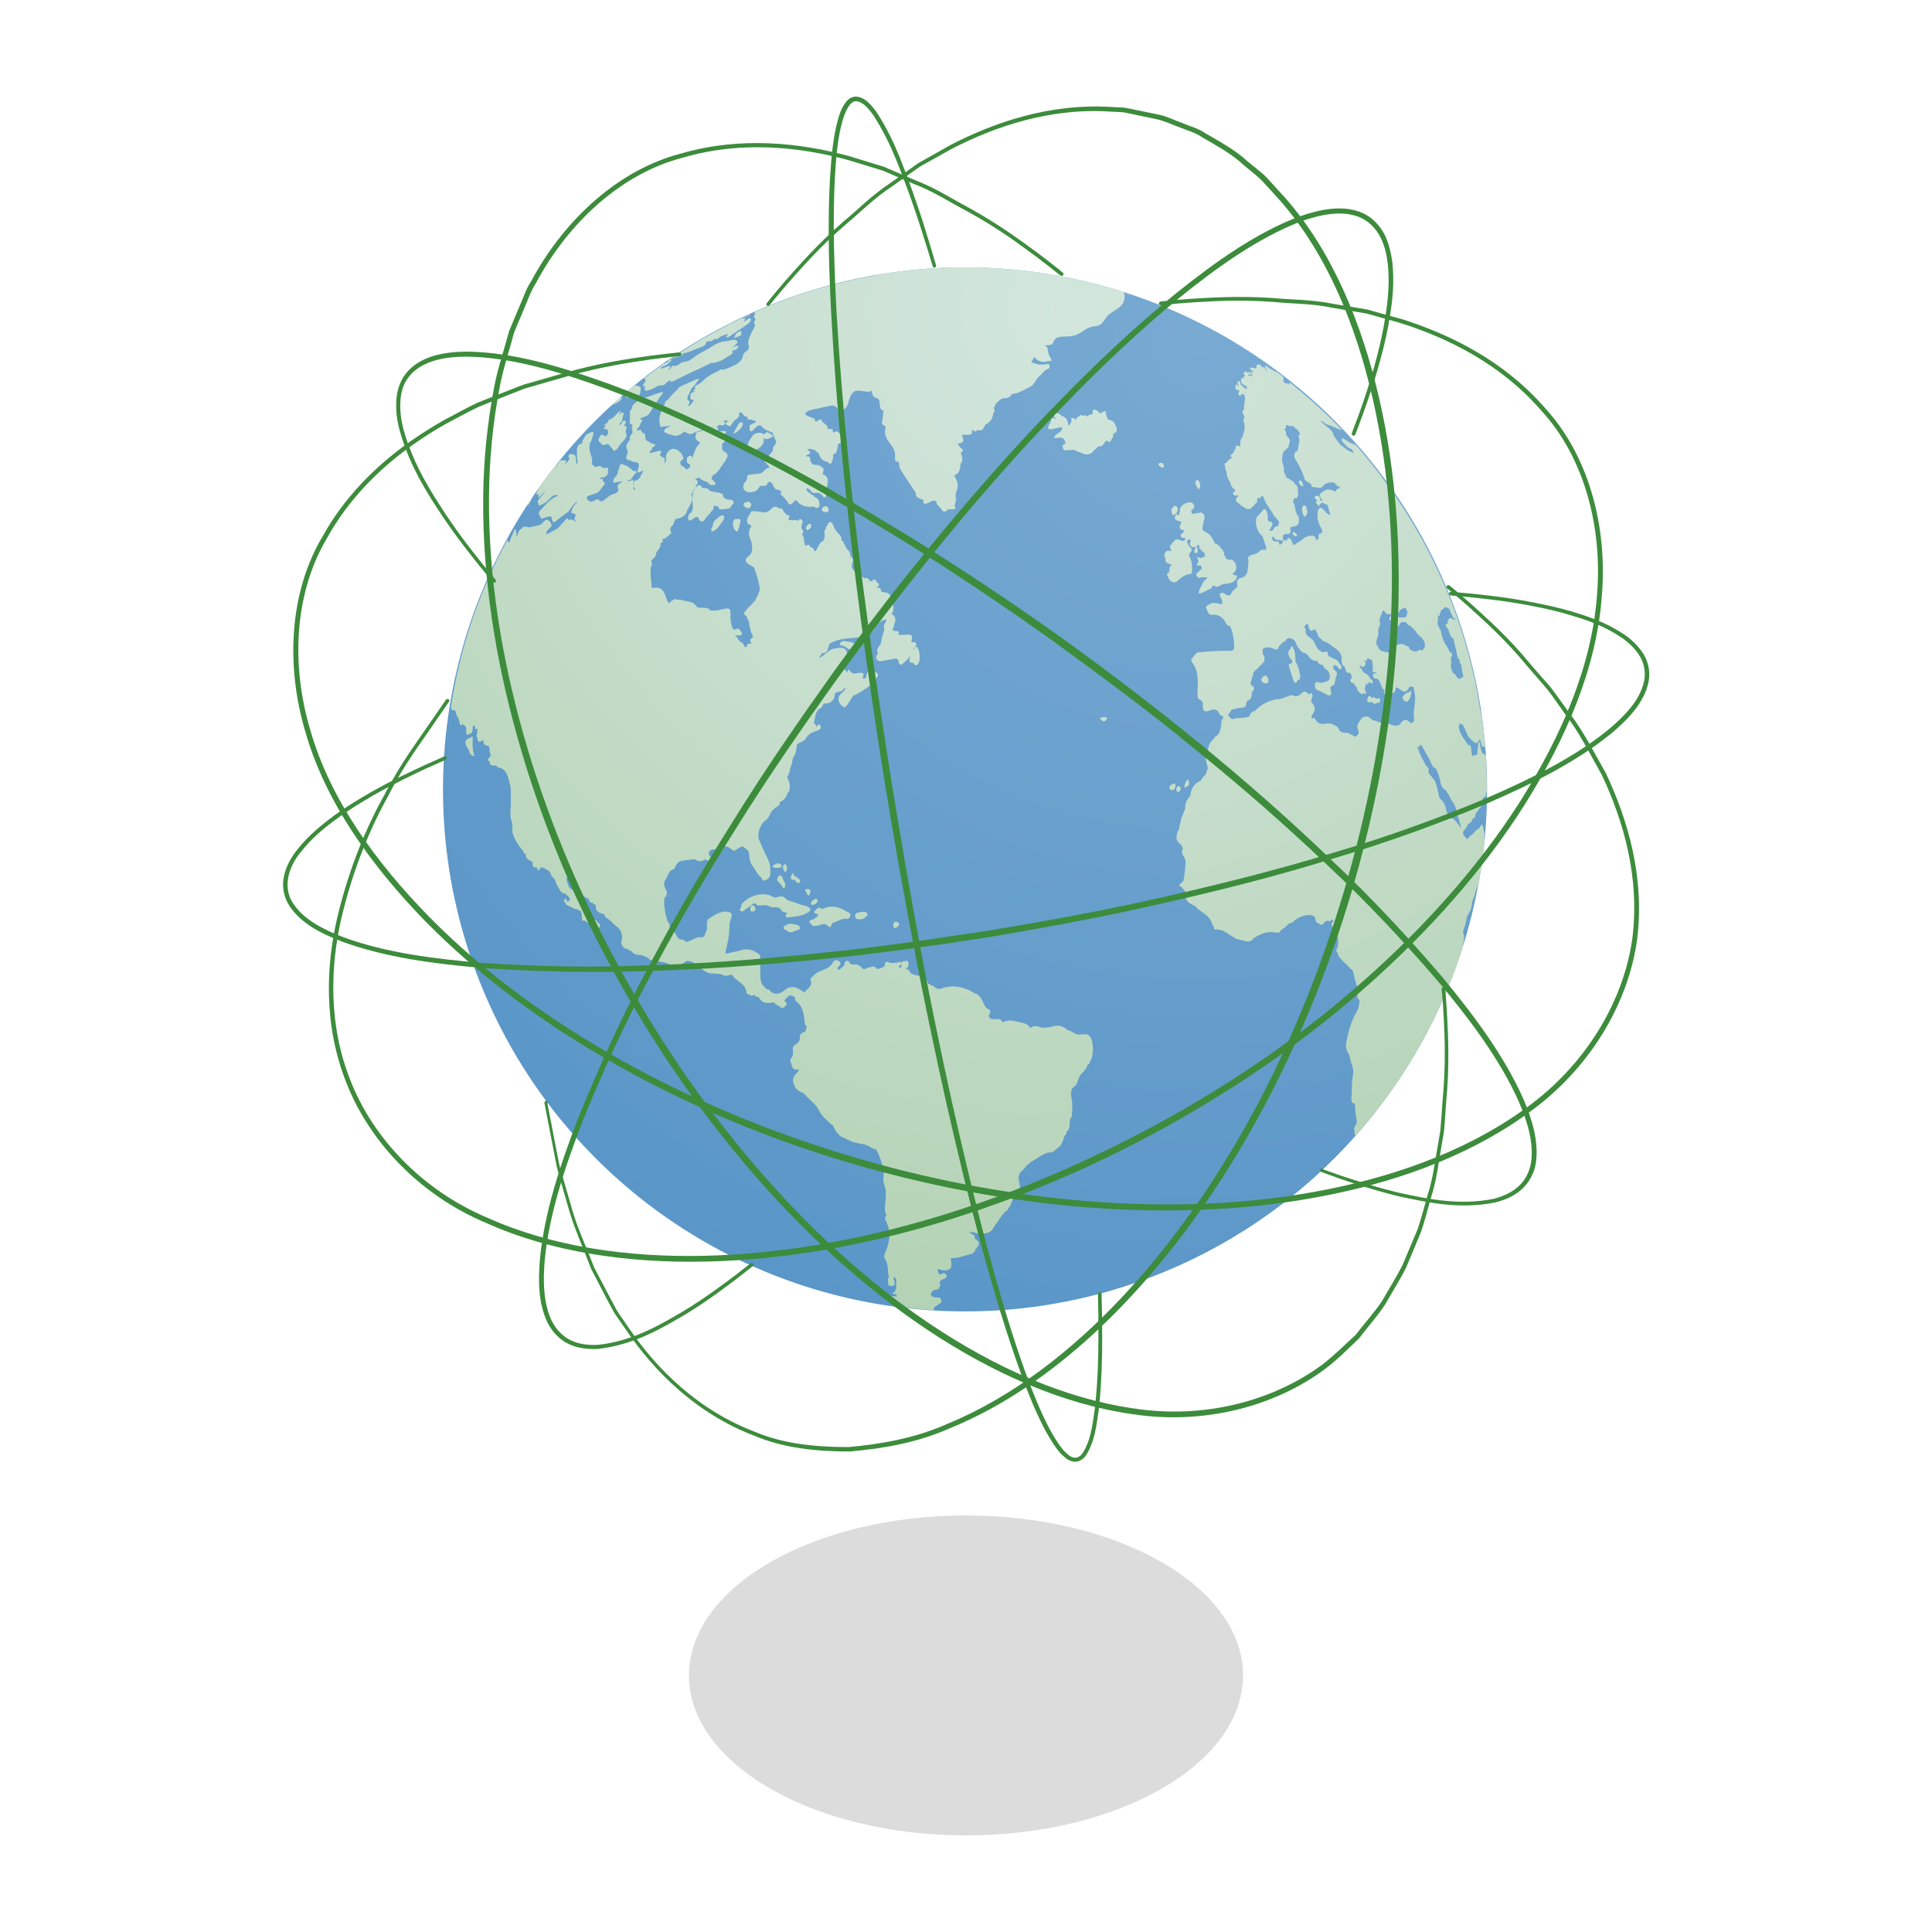 <?xml version="1.0" encoding="UTF-8"?>
<svg xmlns="http://www.w3.org/2000/svg" xmlns:xlink="http://www.w3.org/1999/xlink" id="uuid-a31ce60f-ca97-41a1-bce2-13ec4872d00b" data-name="uuid-408e712d-0b87-4d82-8490-e00de379ee98" viewBox="0 0 100 100">
  <defs>
    <style>
      .uuid-16d110b1-c0ad-4cd5-9390-6afcce2451f1 {
        filter: url(#uuid-a4462fdc-f6d0-4f46-b45f-2284efe5a96c);
      }

      .uuid-16d110b1-c0ad-4cd5-9390-6afcce2451f1, .uuid-90bbd1f0-1ef3-4606-8a40-0a069f908f1a, .uuid-999f1257-8d9e-4069-9023-82ee8f003896, .uuid-c0c0ba06-9c0c-4a32-9196-dac409bf61f3, .uuid-841b5148-1ba8-4c3b-bbc0-3547ca0b2bc5, .uuid-64c38ec4-0973-4745-963b-2fd1d2429f98, .uuid-9d2bb78e-a7f1-49af-8e33-ef850a4a70d0, .uuid-60de0c36-30fd-440e-924b-193110f022db {
        fill: #3c8c3c;
      }

      .uuid-90bbd1f0-1ef3-4606-8a40-0a069f908f1a {
        filter: url(#uuid-16150152-1ac8-4713-bfe9-5e9d11b559fc);
      }

      .uuid-999f1257-8d9e-4069-9023-82ee8f003896 {
        filter: url(#uuid-1ee0bdb2-1220-4e57-920d-91f789bb6380);
      }

      .uuid-ddfde8f8-9ed9-4921-bb95-6ecb2500a9e3 {
        fill: url(#uuid-1e4f2d09-eb7c-4ce1-88c6-043750572d5c);
      }

      .uuid-c0c0ba06-9c0c-4a32-9196-dac409bf61f3 {
        filter: url(#uuid-89a2f03b-eef3-4dbd-ad63-3235bb31cf8e);
      }

      .uuid-841b5148-1ba8-4c3b-bbc0-3547ca0b2bc5 {
        filter: url(#uuid-a67e42e3-07de-4913-aa7f-58fc7e77a230);
      }

      .uuid-89e391af-3e67-4d50-b233-0b352df776c6 {
        fill: url(#uuid-f39deab3-31e4-4c3d-9973-ecf61df9561a);
      }

      .uuid-64c38ec4-0973-4745-963b-2fd1d2429f98 {
        filter: url(#uuid-0d18879e-80af-4768-8cd0-f08055ab704b);
      }

      .uuid-9d2bb78e-a7f1-49af-8e33-ef850a4a70d0 {
        filter: url(#uuid-99ad5857-c7fa-46b1-aeae-fda26cb36617);
      }

      .uuid-60de0c36-30fd-440e-924b-193110f022db {
        filter: url(#uuid-9bacff01-e666-45d3-b249-e3ff1ac28b4a);
      }

      .uuid-ea019a68-ade7-41bb-9427-e8f7daa8aaa3 {
        fill: #dcdcdc;
      }
    </style>
    <radialGradient id="uuid-f39deab3-31e4-4c3d-9973-ecf61df9561a" data-name="Unbenannter Verlauf 16" cx="62.1" cy="17.67" fx="62.1" fy="17.67" r="53.53" gradientTransform="translate(48.75 -23.66) rotate(49.65)" gradientUnits="userSpaceOnUse">
      <stop offset="0" stop-color="#78aad2"></stop>
      <stop offset=".9" stop-color="#5d98c9"></stop>
      <stop offset="1" stop-color="#5a96c8"></stop>
    </radialGradient>
    <radialGradient id="uuid-1e4f2d09-eb7c-4ce1-88c6-043750572d5c" data-name="Unbenannter Verlauf 75" cx="55.53" cy="16.01" fx="55.53" fy="16.01" r="52.91" gradientUnits="userSpaceOnUse">
      <stop offset="0" stop-color="#d2e6dc"></stop>
      <stop offset=".35" stop-color="#cae0d1"></stop>
      <stop offset=".95" stop-color="#b5d3b6"></stop>
      <stop offset="1" stop-color="#b4d2b4"></stop>
    </radialGradient>
    <filter id="uuid-1ee0bdb2-1220-4e57-920d-91f789bb6380" data-name="outer-glow-1" x="-78.66" y="-75.66" width="258" height="233" filterUnits="userSpaceOnUse">
      <feOffset dx="0" dy="0"></feOffset>
      <feGaussianBlur result="uuid-a49bbcaa-18a8-4c45-9777-3047c3e6ae67" stdDeviation="31.22"></feGaussianBlur>
      <feFlood flood-color="#64aa64" flood-opacity="1"></feFlood>
      <feComposite in2="uuid-a49bbcaa-18a8-4c45-9777-3047c3e6ae67" operator="in"></feComposite>
      <feComposite in="SourceGraphic"></feComposite>
    </filter>
    <filter id="uuid-89a2f03b-eef3-4dbd-ad63-3235bb31cf8e" data-name="outer-glow-2" x="-68.66" y="-86.66" width="238" height="255" filterUnits="userSpaceOnUse">
      <feOffset dx="0" dy="0"></feOffset>
      <feGaussianBlur result="uuid-56be6c6c-b8a3-432f-942a-88104919205f" stdDeviation="31.22"></feGaussianBlur>
      <feFlood flood-color="#64aa64" flood-opacity="1"></feFlood>
      <feComposite in2="uuid-56be6c6c-b8a3-432f-942a-88104919205f" operator="in"></feComposite>
      <feComposite in="SourceGraphic"></feComposite>
    </filter>
    <filter id="uuid-9bacff01-e666-45d3-b249-e3ff1ac28b4a" data-name="outer-glow-3" x="-65.66" y="-88.66" width="233" height="259" filterUnits="userSpaceOnUse">
      <feOffset dx="0" dy="0"></feOffset>
      <feGaussianBlur result="uuid-7c85174f-0040-4d72-8155-58b7df79b22c" stdDeviation="31.22"></feGaussianBlur>
      <feFlood flood-color="#64aa64" flood-opacity="1"></feFlood>
      <feComposite in2="uuid-7c85174f-0040-4d72-8155-58b7df79b22c" operator="in"></feComposite>
      <feComposite in="SourceGraphic"></feComposite>
    </filter>
    <filter id="uuid-0d18879e-80af-4768-8cd0-f08055ab704b" data-name="outer-glow-4" x="-76.66" y="-78.66" width="254" height="239" filterUnits="userSpaceOnUse">
      <feOffset dx="0" dy="0"></feOffset>
      <feGaussianBlur result="uuid-694c86b9-40cc-4abe-a162-0e4018be3c1a" stdDeviation="31.22"></feGaussianBlur>
      <feFlood flood-color="#64aa64" flood-opacity="1"></feFlood>
      <feComposite in2="uuid-694c86b9-40cc-4abe-a162-0e4018be3c1a" operator="in"></feComposite>
      <feComposite in="SourceGraphic"></feComposite>
    </filter>
    <filter id="uuid-a67e42e3-07de-4913-aa7f-58fc7e77a230" data-name="outer-glow-5" x="-79.66" y="-63.66" width="260" height="209" filterUnits="userSpaceOnUse">
      <feOffset dx="0" dy="0"></feOffset>
      <feGaussianBlur result="uuid-89ecfbcb-aa4e-4f40-a85d-d5c2eb3ac324" stdDeviation="31.22"></feGaussianBlur>
      <feFlood flood-color="#64aa64" flood-opacity="1"></feFlood>
      <feComposite in2="uuid-89ecfbcb-aa4e-4f40-a85d-d5c2eb3ac324" operator="in"></feComposite>
      <feComposite in="SourceGraphic"></feComposite>
    </filter>
    <filter id="uuid-16150152-1ac8-4713-bfe9-5e9d11b559fc" data-name="outer-glow-6" x="-51.66" y="-88.66" width="204" height="259" filterUnits="userSpaceOnUse">
      <feOffset dx="0" dy="0"></feOffset>
      <feGaussianBlur result="uuid-863b8fd2-9202-4c2a-a85f-2879fb41da04" stdDeviation="31.22"></feGaussianBlur>
      <feFlood flood-color="#64aa64" flood-opacity="1"></feFlood>
      <feComposite in2="uuid-863b8fd2-9202-4c2a-a85f-2879fb41da04" operator="in"></feComposite>
      <feComposite in="SourceGraphic"></feComposite>
    </filter>
    <filter id="uuid-a4462fdc-f6d0-4f46-b45f-2284efe5a96c" data-name="outer-glow-7" x="-66.66" y="-83.66" width="234" height="248" filterUnits="userSpaceOnUse">
      <feOffset dx="0" dy="0"></feOffset>
      <feGaussianBlur result="uuid-2d7c659c-0af7-4c69-b4f5-209de96a4c6a" stdDeviation="31.22"></feGaussianBlur>
      <feFlood flood-color="#64aa64" flood-opacity="1"></feFlood>
      <feComposite in2="uuid-2d7c659c-0af7-4c69-b4f5-209de96a4c6a" operator="in"></feComposite>
      <feComposite in="SourceGraphic"></feComposite>
    </filter>
    <filter id="uuid-99ad5857-c7fa-46b1-aeae-fda26cb36617" data-name="outer-glow-8" x="-73.66" y="-75.66" width="248" height="233" filterUnits="userSpaceOnUse">
      <feOffset dx="0" dy="0"></feOffset>
      <feGaussianBlur result="uuid-3872515c-ca09-42a0-8e6d-e5cbd7ef4280" stdDeviation="31.22"></feGaussianBlur>
      <feFlood flood-color="#64aa64" flood-opacity="1"></feFlood>
      <feComposite in2="uuid-3872515c-ca09-42a0-8e6d-e5cbd7ef4280" operator="in"></feComposite>
      <feComposite in="SourceGraphic"></feComposite>
    </filter>
  </defs>
  <g>
    <circle class="uuid-89e391af-3e67-4d50-b233-0b352df776c6" cx="49.95" cy="40.86" r="27.02" transform="translate(-13.53 52.47) rotate(-49.65)"></circle>
    <path class="uuid-ddfde8f8-9ed9-4921-bb95-6ecb2500a9e3" d="M53.3,60.21c-.1.05-.17.14-.24.22-.06.07-.12.14-.2.2-.19.22-.14.41-.1.6.04.19.08.36-.13.5.01.06-.04.1-.08.13-.1.13-.14.23-.17.32-.04.13-.09.26-.2.37,0,.05-.03.1-.09.13-.16.11-.26.27-.36.42-.03.05-.06.1-.09.14-.04.06-.05.08-.08.09-.03.05-.06.09-.08.13-.14.23-.21.35-.5.38-.12.01-.25,0-.37,0-.05,0-.1-.02-.15-.04-.02,0-.04-.01-.06-.02-.04,0-.07,0-.09,0-.02,0-.05,0-.07,0-.03,0-.05.01-.07.02.04.02.2.11.2.11.04.01.07.03.08.05,0,.02,0,.04-.01.06.01.07.02.1.05.12.22.15.23.25.07.44,0,.04-.04.06-.07.07,0,.08-.03.13-.1.17-.02.04-.06.07-.13.09-.1.02-.2.05-.3.08-.18.05-.36.11-.56.13-.05,0-.12,0-.14,0-.03,0-.05,0-.05.02.02.12.03.18.03.24.01.09.02.19-.04.27-.11.08-.19.11-.27.11-.1,0-.2-.01-.36-.08-.09.03,0,.21.04.26.02.03.04.03.05.03.02,0,.04-.01.07-.03.03-.02.07-.04.11-.05.04,0,.08.01.1.05.05.06.11.14.02.2-.04.03-.09.05-.14.07-.02,0-.04.02-.06.02-.01.04-.06.05-.09.06-.04.08-.03.14-.01.18.02.05.03.1-.04.13.03.12-.09.14-.19.16-.03,0-.06.01-.09.02-.02.02-.05.05-.09.06,0,.05-.04.09-.08.12-.02.03,0,.06.03.08.02.02.04.04.04.06.05,0,.07.02.08.04q.13.02.19.02c.17,0,.18.04.2.11.02.09.04.18-.13.23-.01.05-.07.07-.13.1-.04.03-.06.05-.09.05-.02.04-.02.06-.02.08,0,.03,0,.05-.01.08-.31-.02-.61-.04-.91-.07-.15-.01-.3-.03-.45-.05-.2-.02-.4-.04-.6-.07-.02-.04-.03-.07-.07-.09-.04-.03,0-.06.02-.08.05-.04.05-.06.04-.07,0,0-.04-.02-.14-.02-.02,0-.04,0-.06-.02-.02.04-.02.06-.07.06-.08,0-.12-.02-.14-.04-.03-.03,0-.08.05-.11.07-.04.1-.05.05-.1.02-.05.12-.06.13-.06.15-.01.19.02.22.04.03-.07.03-.13-.12-.15-.04,0-.06-.02-.08-.03-.02-.03.03-.05.05-.06.08-.03.09-.03.11-.02-.06-.05-.03-.09,0-.12.01-.02.02-.03.02-.05,0-.04,0-.08,0-.12,0-.12.01-.24.01-.37,0-.01-.02-.02-.03-.04-.02-.01-.04-.03-.05-.06-.09.02-.07.04-.06.08.04.08.06.19.05.27,0,.06-.05.09-.12.1-.02,0-.03,0-.05,0-.15,0-.16-.07-.16-.14,0-.02,0-.03,0-.05-.03-.15,0-.19.02-.23.02-.03.03-.05,0-.14-.02-.06-.02-.07-.02-.1-.01-.46-.1-.64-.16-.74-.05-.09-.08-.14.01-.33.27-.6.29-1.14.03-1.64-.04-.08-.08-.19.04-.26-.12-.23-.09-.47-.06-.73,0-.02,0-.04,0-.06.05-.47,0-.64-.05-.78-.04-.12-.08-.22-.05-.48,0-.1.02-.2,0-.3-.09-.43-.21-.78-.38-1.08-.03,0-.07,0-.11-.04-.11-.03-.18-.06-.22-.12-.03,0-.07,0-.1-.04-.13-.06-.28-.09-.43-.11-.18-.04-.37-.07-.54-.17-.02-.01-.05-.02-.07-.03-.05-.02-.1-.03-.13-.07-.39-.11-.53-.42-.64-.68-.07,0-.12-.05-.13-.11-.08-.01-.11-.06-.12-.1-.05,0-.07-.04-.09-.07-.2-.17-.31-.36-.42-.55-.08-.14-.12-.21-.41-.47-.11-.11-.23-.22-.32-.34-.03-.02-.06-.03-.09-.04-.16-.07-.3-.14-.4-.34-.17-.34-.07-.53.18-.75,0-.05.04-.08.07-.11-.03,0-.06,0-.1,0-.08.01-.14,0-.19-.03-.06-.04-.1-.12-.13-.25,0-.02-.01-.05-.02-.07-.03-.07-.06-.17.02-.25.11-.15.09-.27.08-.37-.01-.13-.03-.25.2-.37.11-.06.17-.2.16-.27-.03-.24.11-.29.24-.34.02,0,.03-.01.05-.02-.01-.05,0-.08.03-.1-.02-.07.02-.11.06-.14-.11-.07-.13-.18-.14-.32-.04-.61-.24-.85-.41-.99-.07-.04-.07-.1-.08-.16,0-.03,0-.05-.01-.08-.06,0-.1-.01-.12-.07-.02,0-.04,0-.06,0-.03,0-.06,0-.1,0-.03,0-.05.02-.07.03-.02.06-.07.11-.13.13,0,.02-.02.03-.02.04-.02.04-.04.07-.03.11.07,0,.11.06.11.11,0,.05-.02.1-.07.1-.03.08-.09.11-.14.12-.03,0-.08,0-.09-.02-.04-.05-.09-.07-.15-.1-.08-.04-.16-.08-.2-.17-.37.05-.61.09-.81-.28-.12,0-.19-.03-.22-.11-.02,0-.03.01-.05.02-.02.01-.05.02-.07.03-.05,0-.08-.01-.11-.06-.06,0-.1,0-.13-.03-.03-.03-.05-.07-.05-.13-.04-.26-.22-.4-.4-.53-.13-.1-.27-.2-.35-.35-.13.03-.18.05-.23.06-.09.01-.19,0-.29-.06-.11-.04-.23-.04-.36-.05-.19,0-.39,0-.56-.16-.1-.05-.19-.12-.27-.2-.24-.21-.44-.31-.59-.29-.08.01-.13.05-.19.1-.07.06-.16.12-.32.14-.2.03-.4-.04-.64-.16-.07-.01-.11-.02-.18-.03-.06-.01-.09-.02-.15-.03-.34-.07-.34-.07-.37-.07-.06,0-.12-.01-.16-.08-.18-.13-.37-.19-.57-.19-.14,0-.23-.09-.33-.19-.11-.06-.16-.08-.27-.14-.07.02-.1-.02-.12-.05-.03-.04-.04-.05-.05-.07-.05-.06-.12-.14-.05-.27.03-.21.02-.49-.16-.65-.18-.16-.29-.26-.36-.33-.09-.08-.12-.11-.13-.13-.02,0-.04,0-.07-.05-.12-.01-.15-.11-.18-.21-.24-.08-.48-.12-.44-.5-.07,0-.12-.02-.16-.1-.09.02-.16-.04-.18-.11-.02-.1-.08-.12-.15-.15-.02,0-.04-.02-.06-.03-.1-.06-.17-.13-.22-.21-.04.02-.06.03-.08.03-.02,0-.05.01-.07-.01-.03-.03-.02-.1,0-.23-.05-.03-.1-.07-.09-.16-.07-.06-.11-.15-.14-.24-.02-.06-.04-.11-.07-.15-.04-.02-.06-.04-.11-.06-.09.03-.14.03-.2.02.03.21.1.39.17.54.04,0,.07.02.09.07.08,0,.13.05.14.14.08,0,.14.04.17.15.01.02.02.03.04.05.08.09.16.19.2.33.03,0,.04.03.05.05.18.05.25.22.31.38.04.1.05.12.06.15,0,.02.02.04.04.09.05.12.1.22.23.24.02,0,.07.02.08.07.04.02.04.04.04.06.07.03.11.06.12.1.02.06-.03.15-.04.17-.02.03-.07.13-.14.14-.06.01-.09-.06-.12-.12-.01-.03-.03-.06-.04-.08-.05-.03-.09-.05-.1-.1-.04,0-.06-.02-.08-.05-.01-.01-.02-.02-.04-.03-.05,0-.09-.04-.12-.06-.05-.04-.1-.07-.16-.06-.03,0-.05,0-.06-.02-.03-.03-.03-.08-.03-.12,0-.15-.02-.27-.07-.38-.04,0-.09-.02-.13-.06-.03-.02-.07-.02-.1-.03-.05,0-.1,0-.14-.05-.04,0-.08,0-.1-.06-.07.01-.13-.03-.17-.07-.08,0-.1-.06-.12-.09-.01-.02-.03-.05-.04-.06-.03-.02-.05-.05-.06-.09,0-.04.01-.07.04-.09.01-.01.03-.02.04-.03.04-.01.05.04.05.07.01.08.06.08.09.07.02,0,.04-.02.05-.03.05-.05.04-.1,0-.17-.03-.03-.07-.04-.07-.09-.06,0-.09-.05-.12-.11-.2,0-.27-.13-.33-.25-.01-.03-.03-.05-.04-.07-.07-.12-.15-.26-.18-.42-.05-.02-.07-.05-.09-.1-.02,0-.04-.01-.05-.03-.02-.03-.04-.04-.05-.06-.03-.21-.17-.29-.39-.39-.05-.03-.09-.04-.13-.03-.03.01-.06.04-.08.1,0,.02-.03.03-.05.04-.03,0-.05,0-.06,0,0-.14-.04-.14-.1-.14-.15,0-.15-.09-.15-.19,0-.02,0-.05,0-.07q-.07-.05-.09-.07c-.11-.06-.18-.08-.21-.16-.06-.03-.06-.1-.06-.16,0-.03,0-.05,0-.07-.05,0-.09,0-.09-.03-.03-.1-.1-.17-.16-.25-.05-.06-.11-.12-.15-.21-.08-.06-.32-.59-.3-.7.03-.2.02-.36-.04-.51-.07-.19-.06-.42-.04-.64.02-.25.02-.3.01-.38,0-.06,0-.14,0-.34,0-.35,0-.4-.07-.62-.01-.03-.02-.07-.03-.11-.07-.28-.17-.63-.6-.68-.02-.09-.07-.09-.13-.09-.14,0-.26.03-.25-.19-.07-.03-.1-.06-.1-.11,0-.05.05-.1.1-.15.02-.02.05-.05.06-.07-.06-.05-.07-.16-.08-.27-.01-.13-.02-.25-.11-.24-.14.02-.22-.09-.22-.32-.03.04-.06.07-.09.09-.06.04-.11.04-.15.01-.03-.02-.06-.08-.06-.14,0-.02,0-.05-.02-.07-.02-.05-.05-.12.02-.23-.02-.02-.01-.08,0-.12,0-.04.01-.08,0-.09,0,0-.03,0-.05.01-.07.05-.07-.02-.07-.08,0-.12-.06-.1-.1-.07-.03.05-.03.07-.03.09.02.12,0,.19-.04.25-.01.02-.03.03-.04.04-.03.02-.06.02-.08-.01-.02.04-.03.08-.06.1-.07-.03-.13-.07-.11-.19.03-.24-.05-.31-.15-.35-.05-.02-.04-.1-.04-.16,0-.03,0-.06,0-.08,0,.03,0,.05,0,.08,0,.06,0,.12-.04.2-.09,0-.1-.1-.12-.18,0-.02,0-.05-.01-.07-.03-.02-.04-.07-.05-.11-.01-.05-.02-.1-.06-.11-.02-.04-.03-.05-.03-.06-.04-.21-.07-.28-.14-.26-.1-.01-.13,0-.13-.07,0-.03-.01-.06-.02-.09.46-3.07,1.47-6,2.93-8.67,0,.05,0,.08,0,.1.04-.03.04,0,.05.03.02.02.04.02.05,0,0,0,.02-.02.03-.09.02-.08.05-.16.11-.26.02-.05.03-.08.04-.1.01-.02.02-.04.03-.07.01-.04.03-.1.07-.13.07-.04.06.03.05.07,0,.04,0,.04,0,.06.03.06.04.07.05.09,0,.03-.03.08-.05.13.06.02.08-.05.11-.14.04-.14.07-.17.14-.23.01-.01.03-.02.04-.03.02-.02.05-.04.07-.06.05-.04.11-.08.15-.03.02,0,.05-.02.05.02.05-.04.08-.01.11.01.02,0,.06-.01.09-.02.17-.03.49-.1.55-.14.04-.03.07-.06.1-.1.03-.03.05-.07.1-.1.09-.06.18-.05.21.04.04.01.07,0,.06.05.06.1.08.13.07.18-.01.05-.06.09-.12.15-.06.06-.13.13-.15.19-.01.03,0,.07.01.1.16-.07.33-.18.45-.23.02,0,.04-.02.06-.03.12-.08.23-.21.35-.35.02-.02.04-.05.06-.07.04-.05.08-.1.12-.12.05-.03.08,0,.1.07.17-.07.27.01.34.06.02.01.03.03.04.03-.02-.04-.03-.06-.03-.09-.02,0-.04-.03-.05-.06,0-.02,0-.04.01-.06.04-.07.05-.12.05-.15,0-.05-.05-.06-.11-.07-.03,0-.03,0-.04-.03-.03.01-.06.01-.07,0-.01-.02,0-.05.01-.11.02-.05.04-.09.06-.14,0-.02.02-.04.03-.06.03-.07.08-.12.13-.16.04-.04.08-.08.11-.13-.02,0-.03.02-.04.02-.13.08-.25.21-.36.39-.03.07-.08.11-.12.14-.05.04-.11.08-.16.12-.14.1-.28.21-.42.32-.03.03-.06.05-.08.06-.09.06-.13.04-.14-.07-.02,0-.03-.02-.03-.04.01-.2-.09-.17-.21-.14-.02,0-.04.01-.07.02-.03,0-.07.02-.1.03-.06.02-.12.05-.17.04-.03,0-.03-.03-.03-.05-.01,0-.02-.02-.02-.05-.01,0-.02-.02-.02-.05-.01,0-.02-.02-.02-.05-.03-.03-.04-.06-.03-.11.02-.06.05-.09.11-.15.04-.04.09-.09.16-.17.18-.2.31-.32.44-.41.07-.05.14-.08.21-.11.05-.02.06-.03.06-.06-.1-.01-.17-.02-.27.05-.06.04-.11.09-.15.14-.05.05-.1.11-.18.17-.08.05-.15.09-.22.12-.04.02-.07.03-.11.05-.06.03-.07-.04-.08-.1-.03-.05-.04-.07-.03-.11.02-.06.08-.14.17-.24.07-.08.16-.18.24-.29-.05.04-.11.09-.16.14-.04.04-.07.07-.1.1-.04.04-.05.05-.07.06-.03.02-.04.02-.05-.01-.01-.06.04-.13.08-.17-.11.07-.16.08-.17.05-.02-.06.07-.24.14-.36.3-.43.62-.85.95-1.26,0,.05-.02.1-.05.18-.01.02-.03.05-.03.06.05-.04.06-.06.06-.09,0-.05.02-.1.06-.16.04-.06.07-.1.1-.12.03-.02.06-.03.09-.02.03,0,.07.01.1.01.09-.01.12,0,.12.03,0,.03-.02.09-.07.17.14-.12.21-.2.24-.33-.05-.03-.09-.05-.04-.13.01-.02.03-.04.04-.05.03-.02.05-.02.08-.03q.15.04.19.07s.02.02.04.03c0,.04.01.08.01.12.01.11.03.21.04.32.07-.07.08-.12.06-.16-.04-.11-.04-.24-.04-.37,0-.09,0-.15,0-.19,0-.08,0-.08.03-.16.01-.03.02-.06.03-.08.05-.07.07-.08.09-.08.05-.01.09-.02.11-.03.02-.02.02-.06.02-.09,0-.06.03-.1.07-.15,0-.04.03-.08.07-.12,0-.01,0-.03.02-.05.01-.02.02-.03.04-.04.04-.02.05-.03.07-.04.09-.06.19-.11.27-.12.03,0,.04.02.03.06.02.04,0,.11-.03.17-.02.04-.04.08-.04.12-.02.09-.03.14-.09.2-.08.25-.03.44.03.62.05.15.1.3.06.48,0,.02,0,.04.01.05.08.04.12.08.16.12.03,0,.06-.01.09-.02.1-.03.2-.06.24.03q.08.04.1.04s.06,0,.09,0c.08-.02.18-.04.14.14,0,.02,0,.05,0,.08,0,.05,0,.12-.07.18-.04.03-.08.06-.11.07-.08.05-.14.04-.18,0,0,.02-.01.03-.02.05,0,.03-.02.06,0,.07,0,0,.02,0,.06-.02.04-.02.06,0,.06,0-.03.14.03.17.11.2,0,.03,0,.05-.11.18-.04.06-.07.1-.1.13-.08.12-.12.16-.18.2-.02.01-.04.02-.08.03-.11.04-.22.08-.34.12-.04.01-.08.03-.12.04-.04.14.01.18.07.22.06.04.12.1.31,0,.02-.01.04-.02.05-.03.1-.06.14-.06.2.03.05.01.09.01.08.06.02,0,.05-.01.07-.03.06-.03.13-.08.2-.14.08-.07.18-.14.28-.19.05-.03.11-.05.16-.06.02,0,.04-.01.06-.02.06-.03.1-.07.12-.12.03-.07.01-.11,0-.15-.02-.04-.04-.08-.01-.13.02-.06.06-.09.25-.21-.06,0-.12,0-.18.02-.05,0-.09.02-.13.02-.02,0-.03,0-.05.01-.05.02-.12.04-.13-.05-.01-.11.07-.2.14-.27.08-.08.1-.17.1-.26q.03-.08.06-.14s.01-.03.02-.06c.01-.07.03-.14.08-.17.03-.02.06,0,.11.02.07.03.11.04.19.07.14.09.21.15.26.19.03.03.06.05.11.09,0,0,.03,0,.05-.01.03-.01.08-.03.08.02,0,.07-.06.14-.13.18-.02.05-.05.1-.1.16-.02.05-.05.09-.09.1-.03.01-.06.02-.09.02-.02,0-.05,0-.07.01.04.06.16.03.19.01.08-.04.1-.05.11-.04.02,0,.02.03.02.08,0,.04,0,.15.01.34,0,.06,0,.07.05.1.04-.04.04-.05.02-.07,0-.01-.02-.02-.02-.04-.06-.03-.05-.1-.04-.16,0-.05.01-.09,0-.12.01-.05.05-.08.07-.09.05-.01.07-.02.09-.03.07-.03.12-.09.18-.15,0-.07.04-.12.07-.17.02-.02.03-.05.04-.07.03-.06.03-.08.01-.1-.08.04-.12.06-.16.08-.04.02-.07.02-.08,0-.03-.02-.03-.07,0-.15.05-.15.1-.32-.07-.37-.07.04-.1,0-.13-.02-.08,0-.13-.01-.16-.06-.12-.02-.24-.04-.25-.14,0-.05.02-.12.07-.2.01-.08.02-.15-.02-.22-.03-.05-.1-.21.07-.42.01-.02.03-.03.04-.05.04-.05.07-.08.03-.12-.04-.04.05-.17.13-.27.02-.04.01-.06,0-.09,0-.03-.01-.07.01-.11-.06-.04-.05-.11,0-.21,0-.02,0-.03-.02-.05-.13.03-.13-.05-.12-.21,0-.11.01-.26,0-.43,0-.06.05-.1.08-.13t.04-.08c-.02-.1.07-.18.15-.25.12-.1.22-.16.3-.2.07-.04.14-.06.21-.08.13-.03.34-.11.52-.17.26-.09.38-.13.41-.12.03.02-.01.07-.09.17-.06.08-.14.19-.22.33-.06.11-.12.22-.21.32-.04.05-.07.1-.09.15-.04.09-.11.2-.24.27-.02,0-.04.02-.06.02-.05.02-.09.04-.14.06-.03.01-.05.02-.07.03-.06.03-.07.03-.08.06.09.01.12.02.13.04.01.03-.02.09-.06.14-.01.02-.03.04-.04.06,0,.03-.01.06-.03.08,0,.03-.01.06-.05.09-.07.07-.11.12-.08.18.03.01.06-.01.09-.03.1-.05.12.01.14.07.01.03.02.07.05.07.12.02.13.1.14.2,0,.07.01.14.05.2.08.03.18.06.23.15.07-.03.09,0,.11.02.09.02.14.03.13.06,0,.03-.05.07-.14.12-.02.01-.02.03-.03.06,0,.04-.02.09-.1.14-.03.07-.02.09-.02.1.01.01.05,0,.11-.02.03-.01.07-.02.1-.03.05-.01.09-.02.13-.03.13-.03.21-.05.24-.02.03.03.01.09-.07.23.05,0,.12.02.11.09.07,0,.11.01.14.05.03.05.02.12,0,.17-.03.06-.02.07-.02.07.03,0,.04-.02.06-.03,0-.03.02-.06.05-.09,0-.04,0-.07,0-.11-.01-.08-.02-.17.05-.28.07-.11.14-.17.21-.2.06-.03.12-.02.19,0,.08,0,.13.03.17.08.07,0,.07.03.07.06.09.03.12.11.15.18.01.04.03.08.05.11.01.02,0,.08-.03.1-.17.12-.14.18-.1.26.01.03.03.05.03.08.11,0,.15.07.2.13.06.04.09.04.12.03.04-.01.1-.08.13-.14.02-.04.02-.09-.04-.11-.13-.05-.13-.13-.13-.19,0-.09,0-.13.03-.17.02-.03.06-.05.11-.07.11-.04.12.01.12.06,0,.02,0,.04.02.06.02-.06.04-.11.06-.17.06-.2.13-.4.33-.6.03-.04.02-.05-.02-.07-.02,0-.05-.02-.05-.04-.18-.08-.16-.2-.14-.3,0-.03,0-.05.01-.07,0-.05.01-.08.07-.1.01,0,.03-.01.06-.02.12-.04.2-.06.28-.09.15-.04.3-.09.45-.14.1-.03.17-.04.22-.02.05.02.07.07.06.14,0,.03,0,.04.02.06.04.03.08.02.1.02.18-.01.29-.02.3.03,0,.03-.02.06-.08.12.08.08.1.16.08.25-.03.09-.1.18-.22.27.03.04.03.1.02.16-.01.13,0,.13.1.21.01.01.03.02.05.04.17.09.17.23.02.41,0,.06-.04.11-.1.16-.05.1-.09.17-.16.22.01.04-.03.07-.05.1,0,.03-.03.05-.06.07-.08.12-.17.19-.27.23,0,0-.02.02-.04.06-.04.08-.04.16-.03.17.09.06.17.12.2.22-.03.04-.04.04-.06.05-.08.03-.23.03-.27-.04-.05-.08-.14-.11-.24-.15-.09-.04-.19-.07-.25-.15-.02-.03-.05-.03-.11-.01-.04.02-.09.04-.14.07.09.04.14.07.15.13,0,.05-.03.12-.1.21,0,.08-.05.16-.13.22,0,.08-.06.16-.12.22.14.2.02.42-.1.64-.05.1-.11.19-.13.28-.04.13-.2.25-.34.3-.02,0-.05.01-.07.02-.04,0-.07.01-.1.02-.11.04-.13.1-.15.24,0,.02-.02.04-.04.06-.15.15-.18.26-.11.37.02.03.02.06.01.08,0,.01-.02.03-.05.04-.02.04-.03.05-.06.06-.02.03-.05.06-.1.08-.04.06-.1.09-.14.1-.02,0-.04.01-.06.02-.02,0-.04.01-.06.02.02.05.06.07.04.11-.01.03-.05.06-.12.08.03.16-.06.27-.13.37-.06.07-.11.14-.11.22,0,.09-.09.16-.15.22-.08.06-.1.11-.08.16.04.11.03.19-.04.28-.02.25,0,.51.03.75,0,.11.02.22.03.33.52-.12.63.18.73.47.04.11.08.22.14.31.05-.02.09-.06.14-.1.05-.04.1-.08.15-.1.05-.02.1,0,.16.02.13,0,.26,0,.37.07.06-.02.09,0,.1.02.07-.02.14,0,.18.04.09,0,.19.02.25.12.05.02.08.07.1.12.09.05.21.05.33.05.16,0,.31,0,.36.13.2.04.41,0,.62-.05.06-.01.12-.03.19-.04.1-.02.16,0,.2.03.04.04.05.1.05.21-.01.2,0,.42.07.66.04.16.08.2.17.18.02,0,.04-.01.06-.02.02,0,.03-.01.04-.02.04-.01.08,0,.11.02.03.04.04.06.06.09.06.06.1.11.07.18-.01.03-.04.05-.06.06-.03,0-.05,0-.08,0-.06,0-.08-.01-.1-.01-.02,0-.04,0-.06,0,0,0-.02,0-.03.06.08,0,.11.07.14.13.02.05.04.09.09.11.04.03.07.05.1.08.06.01.08.07.1.11,0,.02.01.04.02.05.04.06.08.09.1.08.02,0,.04-.03.05-.08.02-.06.05-.09.1-.1.03,0,.05,0,.08,0,.02,0,.04,0,.06,0-.04-.06-.07-.11-.07-.16,0-.08.08-.14.16-.19-.13-.23-.18-.48-.22-.75,0-.06-.04-.11-.06-.16-.03-.05-.06-.1-.06-.16-.09-.06-.14-.1-.14-.15,0-.05.05-.1.13-.18,0-.01.02-.03.03-.04.04-.07.09-.14.18-.17,0-.06.05-.09.08-.1.05-.08.11-.14.18-.2.02-.1.04-.17.12-.22,0-.11.05-.2.1-.29-.02-.33-.11-.61-.2-.88-.02-.07-.05-.14-.07-.21-.03-.11-.12-.15-.2-.19-.03-.01-.06-.03-.09-.05-.12-.08-.18-.15-.17-.23,0-.08.07-.15.2-.25.12-.09.14-.3.13-.47,0-.12-.04-.22-.08-.33-.07-.19-.15-.39.01-.66.03-.04.02-.06.02-.07,0-.02-.03-.04-.08-.05-.08-.02-.12-.08-.13-.18-.01-.12.04-.25.13-.34.01-.05.02-.07.05-.07,0-.02,0-.05.02-.07.01-.02.03-.03.06-.04.03,0,.06,0,.08,0,.16,0,.27.02.36.04.12.02.2.03.3,0,.13-.03.19-.1.25-.16.05-.05.09-.09.16-.11.08-.02.17.01.25.09.14-.04.19.05.22.13.03.05.05.1.1.12.02,0,.04.03.05.05.02.04.04.06.08.05.04-.01.06,0,.07.01.01.02.01.05,0,.08-.03.07-.04.12-.03.14.02.03.09.03.15.02.03,0,.04,0,.07,0,.09,0,.19-.02.27.04.02-.04.04-.08.08-.09.02,0,.04,0,.06,0,.09.05.12.12.08.21-.07.15-.06.27.02.36.06.07.02.13-.01.17-.03.04-.03.05-.02.07.08.07.09.18.1.28,0,.05,0,.1.02.14.03.12.04.15.08.14.02,0,.04-.01.06-.03.11-.03.11,0,.11,0,0,.07.05.1.11.12.06.03.12.06.14.15,0,.01,0,.05.02.05.01,0,.03-.01.04-.02s.03-.02.04-.03c.04-.05.07-.11.1-.17.06-.13.13-.25.28-.33.03-.02.09-.23.06-.36-.03-.1,0-.19.07-.28,0-.06.03-.12.08-.17.03-.09.08-.14.13-.15.05-.01.1.03.14.11.1.26.22.43.37.56.08.07.09.18.09.29.08,0,.09.07.11.12.02.06.03.09.07.09,0,.11.05.16.1.22.02.03.05.06.07.09.03,0,.04.02.05.04,0,.02.01.03,0,.05.06.02.05.08.05.13,0,.02,0,.04,0,.06.05.02.09.07.1.13.03.02.05.04.06.07,0,.03-.01.07-.05.11-.08.34-.01.45.39.58.02.02.03.04.04.06.04.07.1.17.2.2.14-.03.22.02.25.12.05.03.08.05.1.04.02,0,.04-.02.06-.04.03-.03.06-.05.09-.06.04,0,.09.01.12.14.08.04.12.07.13.12,0,.05-.04.09-.13.18.07-.01.14-.02.19.03.03.03.05.09.05.17.45.06.46.06.53.47,0,.05.03.1.05.15.04.09.08.2.04.32,0,.02,0,.04,0,.06-.03.06-.05.1-.06.12-.01.02-.02.03-.02.05.07.01.13.06.16.12.05.09.04.21,0,.33-.02.03-.02.07-.03.11-.01.05-.02.11-.06.16-.01.03-.02.07,0,.1.02.04.1.04.14.04.1,0,.15.03.16.06.02.04,0,.08-.03.13.13.02.27.02.42,0,.15-.02.23,0,.27.05.04.05.04.13,0,.24,0,.02,0,.06,0,.09.05.03.07.02.08.02.02,0,.03-.01.05-.02.05,0,.08.01.1.06.05.1-.04.19-.08.23-.03.02-.06.05-.06.07.03.04.05,0,.05-.01,0-.02.01-.04.02-.05.03-.03.05-.05.08-.06.02,0,.04,0,.05.02.13.15.18.64.08.81-.03.06-.08.13-.13.14-.05,0-.1-.03-.14-.13-.11,0-.16-.02-.19-.05-.04-.04-.02-.11,0-.18.02-.08.02-.11,0-.13-.05.13-.15.22-.26.31-.03.03-.07.06-.1.09-.03.03-.06.05-.09.05-.07.01-.12-.05-.13-.15-.02-.13-.08-.18-.2-.16-.15.03-.29.06-.42.08-.09.02-.18.03-.26.05-.12.02-.2-.01-.25-.1-.06-.1-.01-.19.04-.26.01-.02.02-.03.03-.04-.11-.17-.02-.28.05-.37.04-.05.09-.11.1-.17.02-.21.09-.41.16-.63.02-.05,0-.09,0-.14-.01-.07-.03-.14.03-.22.02-.04.03-.05.05-.09.02-.06.03-.09.05-.15-.03,0-.06.02-.09.03-.23.07-.38.2-.48.39-.18.36-.48.46-.74.5-.14.02-.29.04-.45.05-.17.01-.35.03-.53.06-.25.05-.46.12-.65.23,0,.02-.02.05-.04.06,0,.06-.01.09-.03.1,0,.03,0,.08-.04.11,0,.17-.13.2-.22.22-.04.01-.08.02-.11.04.01.08-.04.1-.09.12,0,.09.01.09.01.09.02,0,.04-.02.06-.04.03-.02.05-.04.08-.05.02-.03.05-.05.09-.06.02-.03.04-.06.08-.07.02-.04.05-.06.09-.07.1-.11.22-.17.39-.2.07-.01.13-.02.2-.03.03,0,.05,0,.08,0,.06,0,.27-.01.33.23.05.19-.05.28-.15.36-.02.03-.03.07-.06.09.08.1.16.2.08.39,0,.02.01.04.04.08.04.04.08.09.08.15.02-.02.03-.04.04-.07.02-.04.04-.09.1-.11.1.23.22.22.36.2.02,0,.04,0,.06-.01.02,0,.04,0,.06-.01.08-.01.17-.02.25.03.02.09,0,.14-.04.19-.01.02-.02.04-.03.05.03,0,.07,0,.09.01.02,0,.05.01.07,0,.01,0,.03,0,.05-.04,0-.1.02-.17.05-.23.01-.03.02-.06.03-.08.02-.05.03-.07.05-.11,0-.02,0-.06.03-.08,0-.03,0-.06.01-.08.01-.02.03-.04.06-.04.12,0,.17.07.17.16,0,.03,0,.06-.02.09,0,.04-.02.08,0,.1,0,0,.03.02.09,0,.06-.01.12.04.14.11.01.04.02.11-.08.17-.02.06-.06.12-.14.14-.02.03-.06.05-.09.06-.03.01-.06.02-.07.04,0,0,0,.03.03.08,0,.04-.02.07-.04.08-.07.04-.13.08-.19.13-.23.15-.46.31-.72.41,0,.02,0,.05-.03.07-.25.4-.26.42-.29.42-.03.05-.05.09-.09.1-.04,0-.09-.03-.19-.11-.11-.12-.15-.23-.14-.34.01-.13.1-.25.25-.36.04-.06.06-.09.09-.11.02-.02.03-.04.03-.06-.07-.01-.08,0-.1.02-.03.1-.12.12-.19.14-.02,0-.05,0-.07.02-.02,0-.04.01-.06.02-.09.02-.15.04-.16.21,0,.17-.2.34-.37.37-.03,0-.05,0-.07,0-.02,0-.04,0-.06,0-.05,0-.07.04-.09.07-.01.02-.03.03-.04.05,0,.02,0,.03,0,.05,0,.02-.03.04-.05.05-.24.1-.28.31-.33.53-.01.06-.03.13-.04.19-.02.07,0,.1.06.15.03.03.06.07.07.12.01,0,.02-.03.04-.05.02-.03.04-.08.09-.09.08.09.09.15.08.2-.02.05-.06.09-.14.12-.03.01-.06.02-.09.03-.21.08-.41.15-.55.41-.04.08-.15.13-.24.17-.09.04-.18.08-.2.13-.02.06-.03.13-.04.21-.02.12-.03.25-.1.36-.08.1-.09.19-.11.29-.01.09-.03.19-.08.27,0,.05,0,.09-.04.12,0,.11-.04.21-.08.3-.03.06-.05.12-.06.18.12.18.15.36.12.57,0,.03,0,.05,0,.07-.05.08-.06.09-.08.09-.09.23-.18.44-.42.5.01.11-.04.2-.16.26-.13.08-.25.19-.35.35,0,.02,0,.04,0,.06,0,.01-.02.03-.04.03-.04.14-.14.23-.23.29-.26.19-.42.72-.29,1.01.04.08.07.16.11.24.11.25.23.51.35.76.12.25.12.51.11.74-.01.2-.13.26-.25.32-.02,0-.04.02-.05.02-.08.01-.11-.05-.14-.1-.01-.02-.02-.05-.04-.06-.14-.13-.24-.29-.33-.44-.04-.07-.08-.12-.11-.16-.1-.15-.13-.19-.16-.48-.01-.1-.02-.21-.07-.31-.1-.08-.15-.13-.25-.21-.03,0-.06,0-.08,0-.06.01-.12.05-.18.09-.04.03-.07.05-.1.06-.06.04-.09.06-.12.06-.04,0-.07-.02-.1-.07-.03,0-.07,0-.1-.06-.11-.08-.22-.11-.35-.08-.08.02-.13.04-.18.07-.05.02-.1.05-.18.06-.03,0-.06.01-.09.01-.03,0-.06,0-.09.01-.06.01-.15.04-.19.1-.03.05-.02.12.01.23.01,0,.04.03.04.03.03.03.04.05.04.08,0,.03-.01.06-.04.09-.02.03-.05.05-.08.05-.03,0-.06,0-.09-.03-.02,0-.03-.01-.05-.02-.02-.01-.04-.02-.05-.02-.08.05-.13.08-.19.09-.11.02-.22-.01-.34-.1-.13.02-.25.03-.34.04-.12.01-.22.03-.3.04-.21.04-.29.13-.4.38,0,.02,0,.04-.03.05-.19.04-.27.2-.35.37-.03.07-.07.15-.11.21-.11.17-.03.37.03.48.04.08.11.18.02.31-.01.07-.05.09-.09.11-.05.4.04.77.13,1.12,0,.04.02.08.03.11.06.03.06.06.06.08.05.06.05.12.05.16q0,.07.02.09s.11.06.12.13c.05,0,.07.05.08.08.08.06.11.14.12.2.03.02.07.06.07.11.02,0,.05,0,.08.06.02.01.02.02.04.03.13,0,.23,0,.29.11.03,0,.06,0,.09,0,.08-.01.16-.05.23-.09.03-.02.06-.03.09-.04.11-.05.19-.09.29-.1.05,0,.12,0,.16,0,.1-.01.13-.09.16-.18.02-.06.04-.11.08-.16.02-.13.02-.2.01-.27,0-.14,0-.28.1-.35.25-.16.47-.31.72-.35.08-.02.17-.02.25,0,.11.01.17.04.2.1.03.05.02.13-.03.25,0,.05,0,.09-.04.12-.03.12-.04.24-.04.37,0,.37-.07.69-.17,1.11-.02.08-.04.18-.03.2,0,0,.01.01.09,0,.03,0,.05-.01.07-.02.07-.01.11-.02.15-.03.15-.03.31-.06.47-.11.05-.02.11-.03.16-.04.26-.04.51.03.75.21.11.04.11.14.11.22,0,.05,0,.17,0,.24,0,.2,0,.35,0,.47,0,.33,0,.46.1.66.01.01.02.02.03.04t.12.13s.05.05.08.08c.09,0,.17.04.22.13.11.08.23.12.36.1.13-.02.26-.09.38-.2.08-.07.18-.12.29-.13.15-.02.31.01.45.11.11.05.16.09.2.12.02.02.05.04.07.05.04-.08.09-.16.18-.2.11-.13.19-.24.14-.42-.02-.05-.01-.1,0-.14.02-.03.04-.04.08-.05.14-.2.34-.28.54-.36.02,0,.04-.02.07-.03.16-.06.33-.15.43-.33.04-.09.1-.14.17-.15.06,0,.13.02.18.06.04.03.06.07.06.11,0,.07-.05.11-.09.15-.03.03-.06.06-.06.1,0,.02.02.06.04.08.04.01.05,0,.07-.02.02-.02.05-.05.08-.06.02-.03.05-.05.07-.07.05-.04.1-.08.11-.18,0-.07.05-.13.1-.14.06,0,.12.03.16.11.05.09.12.09.22.08.12,0,.26-.01.41.18.03.05.08.06.14.05.04,0,.08-.02.12-.04.08-.03.1-.04.13-.04.04,0,.07-.01.09-.02.02,0,.05-.01.07-.02.07-.01.15,0,.21.11.04,0,.08,0,.12,0,.07-.01.14-.05.21-.08.06-.03.08-.04.09-.08.02-.12.03-.19.09-.2.04,0,.09.01.18.05.04.02.05.02.12.01.02,0,.03,0,.05,0,.02,0,.03,0,.05,0,.06,0,.09-.01.15-.02.09-.01.13-.02.22-.04.03.13-.03.17-.08.2-.03.02-.05.03-.06.06.04.03.07.05.09.05.05,0,.07-.1.06-.14-.02-.16.06-.19.13-.2.14-.02.18-.02.2,0,.02.01.03.04.03.07.01.11.02.25-.13.3,0,.02.01.03.02.04.02,0,.04,0,.05.01.05.02.07.01.08.04.08.2.24.24.41.27.14.03.22.05.26.1.18.05.28.14.3.27.01.05.04.07.09.09.04.01.08.03.1.07.05,0,.1,0,.14.05.11.09.18.14.32.12.05,0,.09-.02.14-.04.02,0,.04-.01.06-.02.06-.02.13-.03.19-.04.35-.06.71,0,1.11.17.09.05.13.07.22.12.04.04.08.05.12.06.06.02.12.03.16.1.1.08.15.19.2.3.03.06.05.11.08.17.01.02.02.03.03.05.04.07.08.14.18.18.05.02.09.05.1.09.02.07-.01.14-.05.21,0,.02-.02.03-.02.05.04.17.17.17.3.17.03,0,.07,0,.11,0,.02,0,.04,0,.06,0,.08,0,.16,0,.2.11.02.05.04.05.06.04.02,0,.04-.01.05-.02.07-.02.1-.03.13-.04.23-.04.43.01.64.06.05.01.09.02.14.03.18.04.32.08.42.23.01.02.03.04.05.04.06-.04.11-.07.17-.08.1-.02.19,0,.28.03.03,0,.07.02.11.03.15.03.29,0,.4-.01.06-.01.12-.03.17-.04.03,0,.05-.01.08-.02.3-.06.52.02.73.22.04-.01.08,0,.11.04.07.01.14.03.16.09.03,0,.06,0,.1.05.11.05.23.04.35.03.05,0,.09,0,.14-.01.09,0,.18,0,.26.1.22.26.23,1.01.02,1.32-.03.09-.05.15-.13.17-.04.18-.16.3-.26.4-.03.03-.05.05-.07.07-.05.08-.07.12-.12.19,0,.05-.01.08-.04.11,0,.02-.01.04-.02.06-.03.12-.06.23-.19.3-.02.04-.06.06-.09.07-.1.21-.06.42-.03.58.05.21.03.43.02.64,0,.05,0,.09,0,.14,0,.1-.05.19-.12.27,0,.05,0,.1,0,.15,0,.17,0,.34-.17.49.02.08-.04.15-.09.19-.03.06-.05.13-.07.19-.03.09-.05.18-.12.26,0,.06-.05.09-.09.11-.02.04-.04.06-.08.07,0,.03-.04.05-.06.06-.05.04-.08.06-.13.1-.01.02-.02.04-.04.04-.06.02-.1.03-.14.04-.03,0-.07,0-.11,0-.21.06-.41.18-.59.3-.1.06-.2.13-.31.18ZM60.19,23.98s-.05-.03-.1-.02c-.05,0-.12,0-.13.09.04.08.17.17.24.16.05-.04.05-.06.04-.1-.01-.07-.02-.11-.05-.13ZM33.33,19.55s.03.05.04.06c.04.05.06.08.02.15-.08.11-.12.19-.1.22.01.02.05.03.11,0,0,.01,0,.03-.02.06-.03.1-.03.17.05.18.05.02.26-.05.43-.14.07-.04.14-.07.19-.11.03,0,.07,0,.09-.02.1,0,.15,0,.21-.02.05-.02.09-.06.14-.12.02-.02.05-.03.07-.05.04-.03.08-.06.1-.07.02-.01.04,0,.04.04,0,.05.09.02.19-.02.07-.03.16-.08.28-.14.22-.11.53-.26.95-.45.02-.01.05-.02.07-.03.18-.08.4-.2.55-.27.04-.02.07-.04.1-.05.04.03.07.02.1.01.11-.02.2-.04.3-.08.13-.05.25-.13.39-.22.05-.03.1-.06.14-.08.14-.09.18-.12.14-.18-.01-.02-.02-.04,0-.07.02,0,.04-.02.07-.02.02,0,.05-.01.07-.02.06-.02.1-.05.14-.1.05-.06.02-.09,0-.1-.03-.01-.06-.01-.11,0-.04.02-.08.04-.12.07-.03.02-.05.03-.07.04.2-.2.21-.21.22-.22.06-.05.06-.07.05-.09,0-.18-.24-.13-.5-.06-.03,0-.06.02-.09.02-.01-.02-.05,0-.08,0-.03,0-.06,0-.1.02-.03,0-.06,0-.1.02-.08.03-.12.05-.15.06-.13.05-.24.13-.35.2-.04.03-.08.05-.11.07-.3.16-.63.34-.86.52-.07.06-.12.09-.17.11-.04.02-.08.03-.13.04-.02,0-.04,0-.07.02-.04,0-.1,0-.16.03-.02.01-.04.02-.06.04-.07.05-.13.09-.18.11-.08.04-.15.04-.21.01-.07.05-.08.06-.09.08-.03.04-.04.05-.05.06-.01.02-.02.02-.03.04,0,.03-.02.03-.03.04-.07.01-.05-.01-.03-.03.06-.06.11-.14.06-.16-.04-.01-.14.02-.24.06-.13.05-.25.09-.23.02.01,0,.03-.02.05-.03.03-.01.05-.02.08-.04.03-.01.07-.03.1-.04.08-.04.14-.08.18-.13.08-.06.14-.12.13-.14-.02-.03,0-.05.01-.07,0,0,.02-.01.05-.03.03-.01.07-.03.11-.04.03-.01.05-.02.08-.03.03,0,.12-.02.21-.06.05-.02.15-.08.18-.14.04,0,.07,0,.1-.02-.01.03.05,0,.49-.17.1-.04.23-.09.38-.15.02,0,.04-.02.06-.03.04-.02.06-.03.08-.05.04-.03.04-.06.04-.08,0-.02,0-.05.03-.07.01,0,.03-.02.05-.03.02,0,.05-.02.08-.03.04.02.09.02.14,0,.05-.02.1-.06.15-.11.07.02.1.02.15,0,.04-.02.08-.05.15-.11.03-.02.05-.03.08-.04.03-.01.06-.02.09-.03.03-.01.07-.02.1-.04.08-.03.1-.04.11-.04.01,0,.02.02-.02.08-.04.05-.08.11,0,.1.02,0,.05,0,.07-.02.06-.02.11-.07.16-.1.02-.01.04-.03.05-.04.02-.01.04-.03.07-.04.06-.04.13-.08.16-.12.09-.04.15-.09.19-.12.07-.04.12-.07.16-.11.32-.19.43-.35.34-.43-.02-.01-.04-.02-.08,0-.04.02-.07.04-.12.09-.05.03-.08.05-.11.06,0-.02-.01-.03-.02-.05.05-.03.07-.06.07-.07,0-.02-.03-.02-.07-.02-.05-.01-.1,0-.13.02.06-.03.15-.07.23-.11.02-.01.04-.02.06-.03.07-.03.15-.07.2-.13-.1.05-.2.1-.31.15-.28.13-.56.26-.84.4-.31.16-.61.32-.9.49-.06.03-.12.06-.18.1-.71.4-1.4.84-2.07,1.3-.01.02,0,.03.04.03-.07.03-.11.05-.15.07-.04.02-.06.03-.09.04-.36.25-.71.51-1.05.78ZM27.33,26.15c.13-.15.18-.27.21-.38-.09.14-.19.27-.28.41.05-.01.06-.02.07-.03ZM60.69,26.68c.23-.06.26-.21.27-.28,0-.08-.02-.16-.06-.2-.02-.01-.04-.02-.05-.02-.02,0-.04.01-.06.02-.22.11-.17.29-.09.47ZM24.45,38.11c-.07.04-.09.06-.1.07-.02.02-.04.02-.07.03-.02,0-.05.01-.08.03-.05.04-.09.08-.1.12-.02.05-.02.1,0,.17.02.06.05.1.08.15.04.05.07.1.09.17.08.32.29.28.3.28-.12-.27-.12-.6-.1-.92,0-.04,0-.08-.03-.09ZM63.88,29.08s-.06-.06-.07-.07c-.01-.02-.03-.04-.05-.04-.02,0-.04,0-.06,0-.13,0-.24,0-.29-.19,0-.02-.04-.04-.06-.04.01-.07.04-.13-.03-.18,0-.04-.02-.1-.08-.13,0-.02-.02-.04-.05-.05-.02-.07-.07-.12-.13-.15-.04-.06-.1-.1-.17-.09-.09-.18-.22-.52-.51-.61-.04-.05-.07-.05-.09-.05-.07-.11-.05-.22-.03-.32,0-.02,0-.04.01-.06.04-.03.03-.07.02-.1.06-.15.11-.28-.02-.41-.04-.05-.09-.07-.15-.06-.04,0-.07.01-.11.02-.03.01-.07.02-.1.02-.02,0-.04,0-.07.01-.03,0-.07.02-.11.02-.06-.03-.07-.1-.07-.19.05,0,.06-.03.07-.06.08-.04.1-.12.06-.23-.03-.08-.11-.12-.23-.12-.18.01-.42.14-.49.33-.01.03,0,.07,0,.1,0,.03.01.06,0,.09-.04,0-.04.06-.04.1,0,.03,0,.06-.01.06,0,0-.03,0-.09-.06-.04,0-.07.03-.07.04-.05.07-.07.13-.05.17.02.05.06.09.15.12.02,0,.04.01.06.02.04,0,.09.02.11.05.02.03,0,.08-.03.13-.03.07-.06.14-.02.21.04.06.13.08.23.09-.02.03-.04.05-.06.08-.03.04-.05.08-.09.1-.04.02-.07.08-.04.14.04.07.1.07.15.07.03,0,.06,0,.08.01.01.01,0,.04,0,.07-.03.05-.05.05-.07.06-.03.01-.07.02-.1.02-.12-.06-.19-.08-.25-.08-.09,0-.15.07-.2.13-.02.02-.03.04-.05.05-.02.03-.03.05-.04.08-.14.07-.07.19-.03.26.01.02.03.06.03.07-.05,0-.07,0-.1,0-.03,0-.06,0-.09,0-.13.01-.16.12-.18.22-.02.08.03.11.05.12,0,.12,0,.17.02.22.04.07.12.09.19.11.04.01.09.03.1.05,0,.01,0,.03-.03.05-.05.05-.06.13-.07.2,0,.09-.01.17-.11.2-.02.03-.02.07,0,.1.02.03.04.07.05.11.04.09.08.18.2.23.05.02.09.02.13.02.08,0,.14-.06.21-.14.03,0,.07-.02.08-.06.13-.09.27-.2.45-.22.12-.01.16-.05.16-.13,0-.04,0-.07,0-.11,0-.21,0-.43-.12-.64-.07-.12-.03-.17.02-.23.04-.04.09-.09.08-.17,0-.03-.02-.06-.05-.08-.07-.05-.1-.12-.13-.19-.03-.05-.05-.11-.09-.16.03,0,.06,0,.06-.03.01-.04.04-.06.08-.06.02,0,.04,0,.05.01.05.03.03.07,0,.15-.03.06,0,.13.03.18.03.04.06.06.09.06,0,0,.04,0,.08-.01.07,0,.08,0,.08,0,.01.01-.01.07-.03.09-.03.07-.03.08-.03.11,0,.05,0,.1.05.12.07,0,.09-.02.11-.04.05-.06.02-.14-.01-.21-.02-.05-.04-.09-.03-.12.01-.03.06-.05.13-.05.01.02,0,.04,0,.07,0,.03,0,.07.01.1.01.02.04.03.07.04,0,.04.02.09.1.13.1.05.11.14.11.22,0,.05-.02.06-.08.07-.03,0-.06.01-.08.03-.05.02-.07,0-.1,0-.03-.01-.06-.03-.1-.02-.02,0-.04,0-.05.02.11.12.09.18.04.28-.01.03-.03.07-.04.12.07.01.11,0,.14,0,.03,0,.06,0,.07.02.02.02.04.06.05.12-.02.03-.03.05-.05.08-.05.01-.09.05-.11.1-.02,0-.03.01-.04.03-.06.03-.08.06-.09.08-.01.05.01.11.05.15.03.04.08.07.11.06.04-.02.06-.02.09-.03.04,0,.09,0,.13,0,.04,0,.08.01.12,0,.05,0,.06.03.06.04,0,.02-.03.03-.05.05-.02.01-.04.02-.05.04-.13.13-.14.18-.14.21-.02.02-.05.05-.03.1-.08.06-.11.15-.13.25-.03.03-.05.08-.03.12,0,.02.03.03.06.02.09,0,.3-.12.48-.21.04-.02.08-.04.11-.05.02,0,.02-.03.02-.05.03-.06.06-.09.09-.09.09.05.14.06.19.06.05,0,.1-.03.15-.06.1-.07.23-.09.35-.1.18-.02.36-.05.47-.24.06-.07.07-.12.05-.15-.02-.04-.06-.05-.14-.06-.04,0-.06-.02-.08-.06.21-.15.25-.36.1-.63ZM67.09,27.76c.05-.03.05-.05.04-.08-.07-.09-.12-.14-.18-.15-.05.04-.05.07-.04.1.04.11.12.12.18.13ZM67.55,26.74c.1-.12.17-.23.08-.39,0-.02,0-.04-.01-.06,0-.05-.02-.11-.1-.13-.07,0-.09.03-.1.07-.06.14-.02.29.06.47.01.03.05.04.07.04ZM76.67,36.89c.09.59.16,1.19.21,1.78-.05-.01-.09-.03-.14-.03-.04,0-.06-.09-.08-.17,0-.02,0-.04-.01-.05-.03-.1-.05-.15-.07-.15-.01,0-.02.03-.04.07-.02.07-.06.11-.1.12-.06.01-.12-.02-.17-.08-.05-.02-.1-.08-.15-.13-.04-.05-.09-.1-.13-.13-.02,0-.03-.04-.04-.1-.06-.13-.08-.19-.14-.32-.02,0-.02-.03-.03-.05-.02-.02-.03-.04-.03-.08-.03-.05-.04-.07-.06-.07-.05.02-.07,0-.09-.06-.05,0-.06.05-.07.1,0,.04-.01.08-.03.11.04.09.05.16.07.24.03.05.06.09.08.16.02.01.04.04.05.08.11.16.18.26.22.33.07.11.07.11.09.11.06-.03.07-.01.09.03.05.06.05.15.06.22,0,.02,0,.04,0,.06.01.12.03.2.04.23,0,.02.02.02.04.02.02,0,.03-.01.04-.02.01,0,.03-.02.05-.02.1-.01.12-.03.14-.1-.02-.06,0-.1,0-.12.02-.09.02-.12.02-.15,0-.04,0-.09.05-.29,0-.02,0-.04.02-.04.04.03.04.08.04.11.02.19.06.35.13.48.02.02.05.03.07.04.05.03.08.05.11.09.02.32.03.64.04.96,0,.28.01.57.01.85-.02.06-.05.14-.05.25,0,.04-.02.05-.02.05-.08.02-.1.06-.13.11-.02.03-.04.06-.06.09,0,.2,0,.29-.05.34-.05.07-.11.15-.17.22-.02.03-.04.06-.07.09,0,.03-.01.05-.03.06,0,.02,0,.05-.02.06,0,.13-.05.15-.09.16-.02,0-.04.02-.06.05-.04.16-.11.2-.18.23-.02,0-.04.02-.06.03,0,.06-.03.11-.06.15-.02.06-.04.07-.07.08-.1.12-.11.17-.11.22,0,.06,0,.1.03.13.04.03.06.05.08.1.03,0,.05.03.07.07.06.02.08,0,.1-.04.01-.02.03-.04.04-.06.04-.05.05-.06.07-.06.07-.03.12-.09.18-.16.06-.07.12-.14.19-.17.07-.03.11-.09.15-.18,0-.03.02-.05.04-.05.02,0,.03,0,.05.03.04.05.05.14.06.2.02.13.03.16.04.2,0,.02.01.04.02.07-.04.07-.03.14-.02.23,0,.06.01.12,0,.18,0,.05,0,.1-.01.14-.03.33-.08.65-.12.98-.02.13-.04.26-.06.39-.03.22-.07.45-.11.67-.02.05-.05.11-.1.17-.02.1-.02.15-.05.16-.04.23-.08.31-.12.38,0,.06-.03.1-.04.13,0,.02-.02.03-.02.05-.01.06-.01.06-.02.08,0,.05,0,.09,0,.12,0,.02-.01.03-.02.04,0,.04,0,.07-.02.09-.02.1-.05.16-.08.19,0,.02-.01.04-.02.05,0,.02-.01.06-.04.07,0,.05-.03.07-.05.09,0,.02-.01.04-.02.05,0,.02,0,.05-.01.08-.04.18-.08.37-.15.55-.04.11-.05.2-.02.27.05.11.03.25,0,.41-.01.08-.03.17-.03.26-1.15,3.62-3.05,6.95-5.55,9.77-.03-.02-.06-.05-.06-.1,0-.04,0-.08,0-.13,0-.02,0-.04,0-.05-.02-.03-.04-.07-.02-.13.02-.06.05-.1.07-.14.04-.06.08-.11.06-.25-.02-.15-.03-.2-.03-.22-.05-.19-.05-.43-.06-.64-.13,0-.2-.12-.18-.33.01-.14.02-.27.02-.4,0-.27.02-.54.07-.85.01-.07,0-.12,0-.18,0-.02,0-.03,0-.05-.02,0-.03-.03-.02-.07-.02,0-.02-.04-.02-.08-.06-.11-.08-.23-.11-.35-.02-.09-.04-.18-.08-.28-.04,0-.05-.04-.05-.07-.04-.05-.05-.09-.06-.14-.07-.16-.02-.38.03-.59,0-.02,0-.03.01-.05.05-.25.14-.67.37-1.11,0-.02,0-.04.02-.05.21-.32.23-.55.24-.77-.14-.05-.13-.24-.1-.39.02-.12.02-.21-.02-.3-.09-.23-.15-.5-.21-.75,0,0-.02-.08-.03-.11-.09-.04-.17-.12-.25-.23-.02,0-.05-.02-.05-.06-.14-.09-.17-.14-.21-.19-.02-.03-.04-.06-.07-.09-.02,0-.04-.01-.05-.04-.09-.07-.11-.17-.14-.26,0-.02-.01-.04-.02-.05-.03-.02-.06-.05-.06-.09,0-.03.01-.06.04-.09.06-.12.06-.24.06-.37,0-.06,0-.11,0-.17-.06-.06-.04-.14-.03-.21,0-.03.01-.06.01-.08,0-.05,0-.11.01-.16.01-.1.03-.2,0-.29-.03,0-.06-.03-.07-.06-.04-.05-.05-.06-.05-.06,0,0,0,.02,0,.07,0,.07,0,.16-.09.2-.07.02-.09,0-.1-.03-.04-.13,0-.2.04-.24.03-.04.04-.05.02-.08-.01-.02-.04-.04-.06-.03-.04.04-.07.06-.11.07-.04.01-.08,0-.11,0-.04,0-.07,0-.1,0-.08.09-.13.17-.2.19-.05.01-.09,0-.14-.05-.03,0-.04-.01-.05-.04-.11,0-.13-.11-.15-.2,0-.05-.02-.09-.04-.12-.05-.02-.06-.03-.06-.05-.11-.05-.29-.06-.49,0-.21.05-.4.16-.51.27-.05.08-.13.1-.2.12-.04.01-.08.02-.11.05-.09.11-.2.21-.33.27-.01.04-.04.06-.07.07-.03.06-.05.09-.09.1-.04,0-.08,0-.14-.01-.11-.02-.27-.05-.51,0-.15.04-.31.1-.49.2-.08.06-.11.07-.14.08-.08.1-.15.16-.24.18-.08.02-.13,0-.26-.03-.06-.02-.13-.04-.22-.06-.05-.01-.09-.02-.13-.03-.05,0-.09-.03-.12-.05q-.07-.05-.18-.11s-.06-.04-.1-.06c-.22-.15-.32-.2-.41-.24-.08,0-.12-.02-.17-.03-.05-.01-.09-.02-.14-.01-.03,0-.05,0-.07-.01-.03-.02-.03-.06-.03-.1,0-.06,0-.07-.03-.08-.01,0-.03-.01-.04-.03-.07-.35-.31-.52-.55-.69-.08-.06-.17-.12-.24-.18-.05-.1-.12-.13-.17-.15-.08-.03-.09-.04-.12-.06-.01-.01-.03-.02-.08-.05-.21-.12-.27-.3-.22-.6-.05-.02-.08-.06-.1-.12-.05-.02-.09-.07-.11-.13-.08-.01-.12-.04-.12-.07-.01-.06.07-.13.19-.22.04-.11.05-.19.06-.29.02-.19.05-.4.06-.61.02-.22-.05-.33-.11-.42-.06-.1-.12-.18-.03-.36,0-.04-.01-.05-.02-.09-.03-.05-.04-.08-.07-.13-.26-.21-.28-.29-.18-.69.03-.03.04-.04.06-.05.03-.19.06-.34.11-.47-.01-.1.06-.25.12-.38.01-.03.02-.05.03-.07,0-.06.03-.12.07-.17,0-.04,0-.09.01-.14,0-.12.02-.25.1-.35.03-.04.04-.06.07-.1q.07-.09.09-.12c.04-.39.22-.64.55-.78,0-.03.02-.05.04-.06.04-.09.1-.16.18-.23.02-.04.04-.06.06-.1,0-.06.02-.12.06-.16,0-.04,0-.08.02-.11-.07-.22-.21-.65,0-.77-.01-.29.08-.53.28-.71.05-.09.11-.15.19-.18.15-.13.18-.32.21-.52,0-.02,0-.05.01-.07,0-.02,0-.04,0-.07,0-.07.01-.15.07-.2,0-.02.01-.03.02-.05.01-.03.03-.07.02-.08,0,0-.02-.03-.08-.03-.07,0-.11-.09-.14-.16-.04-.02-.05-.06-.06-.09-.08-.07-.17-.1-.27-.08-.07,0-.13.03-.2.06-.03.01-.07.03-.11.03-.06,0-.1,0-.14-.04-.06-.06-.06-.15-.06-.24,0-.14,0-.27-.17-.33-.12-.05-.12-.19-.1-.48,0-.09.01-.21.01-.35,0-.48-.08-.82-.3-1.1-.04-.05-.06-.13-.02-.17.03-.03.06-.07.08-.11.08-.11.16-.22.28-.24,0,0,.16-.01.4-.03.39-.03.8-.06,1.2-.04.02,0,.05,0,.07,0,.13-.02.19-.1.17-.25,0-.02,0-.04,0-.06-.03-.35-.06-.67-.22-.98-.07,0-.16-.02-.2-.14-.17-.33-.41-.47-.75-.44-.14.01-.19-.13-.24-.25,0-.03-.02-.05-.03-.07-.05-.11.03-.15.08-.18.12-.07.19-.1.27-.11.08,0,.16,0,.25.03.07.02.12.03.16.03.03,0,.05-.01.06-.03.03-.06-.02-.22-.07-.31-.04-.06-.09-.15-.02-.21.02-.02.05-.04.08-.04.06,0,.11.03.17.07.06.04.12.08.19.07.06,0,.1-.04.12-.1.04-.13.12-.18.21-.24.03-.04.04-.05.06-.07.03-.03.06-.06.04-.11-.08-.32.12-.38.3-.42.21-.1.23-.3.25-.5,0-.08.02-.16.03-.24.01-.05,0-.09-.01-.15-.06-.2.1-.25.26-.29.13-.04.27-.08.35-.2.02-.03.05-.03.08-.04.02,0,.05,0,.08,0,.03,0,.06,0,.08,0,.04,0,.06-.01.07-.03.02-.04,0-.13-.05-.28,0-.03-.02-.05-.03-.08-.01-.04-.02-.07-.03-.1-.06-.2-.08-.25-.21-.34-.22-.33-.23-.64-.18-.81.01-.03.03-.08.05-.08.08-.1.16-.19.22-.25.04-.03.04-.05.05-.07.02-.03.04-.06.08-.07.02,0,.03,0,.05.01.06.03.08.09.09.15,0,.02.01.04.02.06.02.05.04.1.03.21,0,.09-.01.15.02.18.03.03.06.04.1.04.04,0,.07.01.1.05.03.04.02.1.01.14,0,.02-.02.04-.04.06-.03.03-.03.05-.03.06,0,.03,0,.05-.05.09-.01.01-.03.03-.03.04.03.03.05.04.08.04.04,0,.1-.02.13-.08.09-.15.12-.16.19-.16.06,0,.07-.06.09-.12,0-.03.01-.05.02-.07,0-.06-.05-.1-.09-.15-.04-.04-.08-.08-.1-.14-.05,0-.07-.05-.09-.08-.01-.02-.02-.04-.03-.06-.02-.05-.05-.1-.19-.3-.11-.16-.23-.33-.28-.51-.02-.06-.04-.11-.07-.13-.02-.01-.04-.02-.06-.02-.03.04-.02.11-.09.11-.02,0-.04,0-.06,0-.02,0-.04,0-.05,0,0,.03,0,.04-.03.05.01.07.03.21-.11.25,0,.08-.04.12-.12.13-.04.09-.11.15-.21.15-.1,0-.17-.04-.23-.08-.02-.02-.04-.03-.06-.04-.03-.01-.06-.02-.09-.06-.04-.03-.08-.06-.11-.09-.11-.09-.16-.12-.17-.19-.01-.06.01-.11.07-.15.04-.03.03-.06.03-.1-.03-.02-.05,0-.07,0-.02,0-.04.02-.06.02-.04,0-.07-.02-.1-.08-.02-.03-.02-.06,0-.09.01-.04.06-.06.11-.06,0-.06-.05-.09-.1-.14-.04-.04-.08-.07-.1-.12-.05-.07-.08-.12-.05-.16-.14-.2-.22-.42-.22-.63-.06-.07-.06-.14-.07-.21,0-.04,0-.08-.03-.12,0-.02-.01-.04,0-.05,0-.02.03-.02.06-.02.08-.09.22-.26.28-.26.04,0,.07,0,.07-.02-.05-.03-.08-.06-.09-.09-.01-.03,0-.07.04-.08.02-.04.05-.08.11-.08,0-.07.03-.12.06-.16.03-.05.06-.1.05-.17,0-.03.04-.06.06-.06.06.02.1.03.13.03.07,0,.06-.05.05-.15,0-.06-.02-.13.02-.16.02-.04.04-.08.06-.12.02-.05.05-.09.06-.14,0-.03.02-.07.03-.1.02-.07.04-.14.05-.21,0-.03,0-.05,0-.08,0-.08,0-.18-.01-.22-.08-.12-.05-.19-.02-.25.02-.07.04-.12-.04-.22-.02-.03-.04-.07-.04-.11,0-.03.01-.06.04-.07,0-.03,0-.07.05-.07-.03-.15,0-.26.02-.36.04-.18.03-.23,0-.33,0-.03,0-.04-.01-.06-.04-.03-.07-.05-.1-.05-.02,0-.04,0-.06.03-.02.03-.03.06-.08.05-.02,0-.03,0-.06-.02-.03-.09,0-.12.01-.16.02-.03.03-.05.03-.08-.01-.01-.03-.02-.05-.02-.06,0-.08,0-.11-.03-.02-.02-.03-.04-.04-.07-.01-.03,0-.06,0-.08,0-.03.02-.06,0-.11.08,0,.11.05.14.08.01.01.02.03.04.04,0-.02-.02-.05-.03-.07-.04-.1-.1-.23.05-.22.07.08.07.13.07.18.12.09.17.13.22.19.02.03.03.04.04.04.06-.04.08-.05.06-.09-.02-.04-.04-.07-.07-.08-.17-.08-.2-.11-.24-.27-.01-.03,0-.04.02-.04-.02-.05,0-.06,0-.07.1.01.11-.01.12-.06.01-.04.03-.08.09-.08-.06-.07-.1-.11-.1-.15.11-.02.09-.05.05-.09.1.02.16.07.24.14-.04-.05-.04-.08-.04-.11.04,0,.05,0,.06.02.05.05.11.11.09.15-.04,0-.07-.01-.09-.03-.08,0-.09.03-.06.1.04-.03.05-.05.08-.05.03,0,.07.03.11.07.02-.03.01-.05.01-.07,0-.04,0-.08-.05-.14-.02-.03-.03-.05-.03-.06.05,0,.07,0,.09.01.03.01.04.02.07.03.03.02.04.01,0-.04-.07-.02-.12-.08-.15-.11-.07-.07-.06-.09-.03-.1.08,0,.15.03.21.04.05,0,.09,0,.12,0,0-.02-.01-.03-.01-.05-.01-.08.03-.16.12-.15.04,0,.08.03.1.05.03.03.06.07.08.1,0,.02.02.04.04.07-.02-.06-.04-.11,0-.1.06.02.09.07.11.1.05.07.08.11.12.16,0-.02-.02-.07-.05-.11-.02-.03-.03-.06-.04-.08,0-.01-.01-.03-.02-.04-.02-.04-.06-.09-.01-.08.09.02.18.08.26.16.11.04.15.07.2.1.04.03.08.05.1.05.03,0,.04.01.09.05.04.03.1.07.16.11.08.06.13.11.15.15.01.03,0,.04-.02.05.04.05.03.06.01.08.01.03,0,.03-.03.03.02.03.04.05.07.07.02.02.04.04.05.06.07,0,.09,0,.11.01.03,0,.07.02.11.05,0-.06-.02-.11.01-.1.02,0,.04.02.07.04.08.07.16.13.24.2.02.02.05.04.07.06.01.02.03.04.06.06.04.03.08.06.11.08.38.32.76.65,1.12.99.37.34.72.69,1.07,1.05-.05-.01-.1-.03-.17-.06-.08-.03-.16-.06-.24-.1-.09-.04-.19-.07-.28-.11-.02,0-.04-.01-.06-.02-.07-.02-.15-.05-.25-.15-.02-.02-.06-.03-.08-.04-.02,0-.04,0-.06,0,.03.04.07.07.11.1.04.03.08.06.12.11.03.02.05.04.08.06.17.13.35.26.38.5.05.06.1.12.14.19.11.15.2.3.38.39.05.03.09.07.12.11.02.01.05.03.08.04.07.04.14.08.21.11.02.01.04.02.06.02.04,0,.03-.02.02-.04-.03-.06-.06-.11-.09-.14-.02-.01-.04-.02-.06-.03-.09-.01-.14-.07-.2-.13-.08-.06-.1-.09-.11-.12-.14-.13-.14-.14-.12-.24-.02-.03-.02-.04-.02-.05.03,0,.04,0,.06.01.02.01.05.03.07.04.07.04.13.08.2.13.13.07.27.14.41.19.39.44.76.89,1.12,1.36.34.45.67.9.98,1.36.03.05.07.1.1.15.96,1.44,1.8,2.99,2.48,4.62,0,.02.02.04.03.06.69,1.67,1.22,3.43,1.57,5.27.06.37.12.74.19,1.11ZM64.5,20.37c-.03-.05-.03-.07-.04-.08-.01.04,0,.06.03.07,0,0,.01,0,.02.01ZM72.37,31.88s.01.05.03.08c.04.02.09,0,.2,0,.07,0,.15,0,.21-.06,0-.03,0-.04.01-.07-.01-.05,0-.08.02-.11.01-.02.02-.04.02-.06,0,0-.03-.03-.04-.04-.05-.17-.09-.17-.1-.17t-.16.07s-.06.03-.1.05c-.02.09-.04.12-.08.13-.03.01-.03.05-.02.11,0,.02,0,.04,0,.06ZM71.26,33.38c.07.07.11.16.14.25t.07.04s.03.02.05.03c.04,0,.08.02.11.03.1.02.2.05.29.04.03,0,.05,0,.08-.01,0-.03.01-.06.04-.06,0-.05.02-.07.05-.08,0-.02,0-.04.02-.05,0-.04.02-.06.04-.06.09-.1.22-.17.36-.18.09,0,.16.01.22.06.02,0,.04.02.04.05.08,0,.11,0,.15.05.02.03.03.06.04.12.02,0,.04.02.06.03.07.04.17.09.27.08.05,0,.1-.02.13-.06.02-.01.03-.02.05-.02.02,0,.05,0,.07.01.02,0,.05.01.07.01.02,0,.03,0,.05-.02,0-.05.03-.08.05-.09,0-.04.01-.05.03-.05.04-.08,0-.18-.02-.29-.05-.07-.07-.11-.12-.19-.02,0-.04-.02-.06-.05-.04,0-.07-.04-.09-.09-.01-.01-.03-.03-.04-.04-.05-.04-.11-.09-.15-.19-.06-.04-.08-.07-.09-.1-.07-.04-.1-.07-.12-.12-.03-.03-.06-.04-.09-.05-.06-.02-.13-.05-.18-.18-.01,0-.03,0-.05,0-.02,0-.05,0-.07,0-.02,0-.05,0-.07,0-.08,0-.13.08-.17.15-.05.07-.09.13-.16.14-.06,0-.11-.06-.14-.19-.02-.11-.06-.14-.12-.17-.05-.03-.08-.06-.09-.09-.01-.06.03-.1.1-.17.02-.07,0-.08-.02-.08-.08,0-.1,0-.12,0-.07,0-.14-.02-.21-.15-.02-.04-.03-.04-.05-.04-.02,0-.04.02-.05.04-.03.08-.05.12-.06.16,0,.02-.02.03-.02.05-.05.13-.05.15-.06.17-.01.04-.02.07-.01.13.04.14.02.25-.05.35-.03.05-.03.12-.02.2.02.14,0,.17-.02.24-.04.11-.05.14-.06.17-.02.08-.03.17,0,.27ZM68.07,21.49s.03.03.03.03c0-.02-.01-.02-.03-.03ZM66.47,27.95c.07.02.09.03.11.03.03,0,.04-.03.05-.06.01-.03.02-.07.06-.07.02,0,.04,0,.06.02.09.04.11.12.13.18.02.08.04.13.07.15.06,0,.11-.03.15-.07.05-.04.11-.09.18-.11.04-.03.06-.04.06-.04.02-.01.04-.03.06-.05.08-.07.19-.17.42-.2.03,0,.05,0,.08,0,.07,0,.12.01.16.05.03.04.05.09.06.18.07-.02.11-.05.13-.11-.01-.04,0-.07,0-.08,0-.03-.02-.07.01-.09.01-.03.02-.05.04-.05.08-.02.13-.05.14-.1.01-.06-.02-.15-.11-.29-.03-.04-.03-.06-.04-.09,0-.02-.02-.06-.04-.13-.04-.1-.08-.21-.04-.3-.01-.02-.02-.04-.01-.06,0-.05,0-.06,0-.08,0-.07,0-.11.02-.14.04-.11.08-.16.13-.16.05,0,.11.04.18.13.05.03.08.07.11.12.02.01.04.03.05.04.04.03.08.07.11.07.06-.02.05-.07.02-.13-.02-.05-.02-.05-.03-.08,0-.02-.01-.05-.03-.12-.01-.05-.01-.05-.02-.07-.01-.05-.03-.1-.05-.12-.01-.01-.03-.02-.05-.02-.09,0-.13-.05-.16-.09-.02.01-.04.02-.06.03-.07.03-.14.05-.13.18-.13-.13-.18-.18-.18-.23,0-.04.02-.06.08-.09-.05-.02-.1-.07-.14-.12-.01-.02-.02-.04-.01-.05,0-.02.02-.04.05-.04.01,0,.03,0,.04-.02.02-.01.04-.02.06-.02.03,0,.06.02.09.05.03.04.06.08.06.11,0,.03-.02.05-.04.06.02.01.05.02.08.04.02,0,.04.02.07.02-.01-.02-.02-.04-.03-.06-.07-.11-.16-.26-.06-.34.12-.1.25-.19.43-.19.08,0,.17.03.27.07.02.01.08.03.1.03-.01-.11.04-.13.09-.14.03,0,.05-.02.06-.03,0-.07.05-.07.09-.06.02,0,.04,0,.05,0-.02,0-.04,0-.06-.01-.09-.02-.17-.03-.23-.11-.07-.1-.12-.12-.15-.12-.02,0-.04,0-.06,0-.02,0-.04,0-.06,0-.12.01-.31.04-.42.2-.04.06-.1.08-.18.08-.05,0-.11-.01-.16-.02-.07-.01-.11-.02-.16-.02-.04,0-.05,0-.07-.02-.02-.02-.02-.05-.03-.08,0-.02,0-.04-.01-.06-.04-.02-.06-.03-.07-.04-.05-.02-.09-.04-.14-.09-.06-.03-.11-.05-.13-.14-.1-.35-.27-.69-.48-1.02-.04-.06-.06-.14-.05-.22.02-.11.08-.19.16-.19.01-.03.02-.05.02-.07,0-.03.01-.06.03-.12,0-.08,0-.12.02-.14,0-.03,0-.03.02-.1,0-.03,0-.04.01-.07,0-.05,0-.06,0-.06,0,0,0-.02,0-.07-.07-.15-.05-.23.05-.24-.03-.09-.11-.18-.17-.26-.06-.03-.09-.06-.13-.1-.03-.02-.06-.05-.11-.09-.01.02-.04.03-.08.03-.04,0-.08-.02-.12-.03-.04-.01-.07-.03-.1-.03-.04,0-.04.02-.03.07.02.06,0,.08-.03.1-.02.02-.02.02-.03.04,0,.04.01.06.03.09.03.06.05.11.04.16,0,.04,0,.08.05.12.14.14.18.26.11.37,0,.05-.02.08-.03.13,0,.04,0,.07-.04.08-.02.05-.06.08-.11.1-.02.05-.06.08-.11.1-.1.27-.11.53,0,.78.03.06.02.12.01.17-.02.08.03.18.08.28.03.05.05.1.07.15.1.02.12.03.14.06.03.02.04.03.07.05.03.02.05.03.07.04.08.05.09.06.13.13.02.05.03.05.05.07.1.09.11.11.11.2,0,.03,0,.07.01.13.01.09.03.19-.02.27,0,.08-.04.09-.07.09-.12,0-.12,0-.15.17,0,.02,0,.04-.01.06.08.07.08.16.09.23.01.1.05.21.08.31.01.04.03.08.04.12.02,0,.04,0,.05.02.02.02.03.06.03.09.04.33-.02.44-.31.48-.1.01-.14.04-.12.13.04.16-.01.24-.14.25-.03,0-.06,0-.08,0-.2,0-.18.15-.16.25,0,.02,0,.04,0,.06,0,.02,0,.04,0,.05ZM65.84,27.84s.01.11.05.14c.03.03.09.05.17.04.04,0,.09,0,.12.03.03.03.04.08.04.15.05,0,.08-.03.12-.06.01-.01.03-.02.04-.04.03-.05.03-.07.03-.08,0-.02-.04-.03-.1-.05-.1-.02-.16-.03-.21-.03-.07,0-.1,0-.12-.07-.02-.08-.05-.08-.11-.08-.03.01-.03.02-.03.03ZM65.73,27.72c.03.05.05.07.06.08-.05-.08-.06-.08-.06-.08ZM72.99,37.47c.07-.01.12-.07.19-.14,0-.02,0-.06.01-.09,0-.03-.01-.07,0-.09-.02-.18-.03-.37.02-.53,0-.03,0-.05,0-.06.05-.33.06-.57-.02-.83,0-.03-.01-.06-.01-.08,0-.04,0-.07-.02-.08-.01-.02-.03-.02-.06-.02-.02,0-.04,0-.06-.01-.03,0-.05-.01-.06,0-.03,0-.04.03-.06.08-.02.03-.04.05-.05.07-.05.05-.1.11-.16.11-.05,0-.09-.02-.13-.04-.08-.05-.15-.09-.22-.15-.1-.04-.11-.04-.12.01,0,.14-.06.24-.15.25-.05,0-.1-.02-.15-.08-.05-.06-.1-.11-.12-.11-.02,0-.03.06-.03.16,0,.09-.04.12-.07.13-.03,0-.05-.01-.07-.05-.01-.02-.03-.08,0-.17,0,0,.01-.03.02-.06-.07.01-.1-.03-.14-.11-.01-.03-.03-.07-.04-.1-.07-.2-.14-.38-.33-.36-.02,0-.03,0-.04-.02-.04-.04-.05-.14-.05-.17,0-.04,0-.07.03-.07.05,0,.07,0,.08,0,.03,0,.05-.02.07-.06-.02,0-.04,0-.07,0-.05,0-.1,0-.15-.06.05-.13.03-.25.01-.38,0-.05-.02-.09-.02-.14,0-.03,0-.06-.02-.07-.06,0-.1-.02-.13-.04-.03-.02-.05-.03-.08-.03-.02,0-.04.01-.05.11,0,.02-.01.04-.03.04-.03,0-.05-.02-.06-.04-.07,0-.05.02-.04.03.03.02.05.04.07.08,0,.03,0,.06-.01.1-.03.07-.07.11-.12.12-.04,0-.09-.02-.14-.06-.03-.02-.04-.02-.04-.02,0,0,0,.02,0,.06.02,0,.04.04.04.06.04.04.07.09.1.13.03.06.06.11.11.14.03,0,.06.01.08.04.02,0,.04.01.06.04.02,0,.04.01.04.02.01.01.02.04.03.06.02,0,.04.03.04.06.06.09.09.11.11.12.03.03.06.05.07.09,0,.03,0,.06,0,.09,0,.02-.02.04-.04.04-.02,0-.04-.02-.06-.05-.1-.05-.11-.04-.12,0-.01.05-.03.08-.05.08-.02,0-.04-.01-.07-.09,0,.08-.02.14-.04.2-.01.05-.03.09-.02.15,0,.03.02.06.03.09.02.05.04.1.03.13-.05.03-.08.01-.14-.02-.02.03-.05.05-.07.05-.06,0-.1-.05-.15-.1-.02-.03-.05-.05-.07-.07-.02-.04-.03-.07-.03-.1,0-.04-.02-.08-.05-.11-.02-.03-.03-.04-.05-.06-.07-.04-.07-.11-.07-.17,0-.03,0-.05,0-.08,0,.01,0,.03-.01.05,0,.04-.02.08-.05.08-.04,0-.11-.07-.13-.13,0-.02-.01-.06.03-.09.05-.02.04-.07.04-.12,0-.03,0-.06,0-.08-.02-.02-.02-.03-.04-.05q-.05-.06-.07-.08s-.04,0-.06,0c-.12.01-.15-.14-.17-.25,0-.02,0-.04-.01-.05-.16-.08-.17-.25-.17-.39,0-.05,0-.09,0-.13-.03-.16-.1-.24-.21-.35-.02,0-.04-.02-.05-.05-.09-.05-.17-.11-.26-.18-.14-.11-.29-.21-.45-.25-.06-.06-.08-.08-.09-.1-.17-.09-.19-.23-.19-.29-.03-.03-.05-.07-.07-.11-.04-.06-.06-.1-.09-.1-.08.06-.11.08-.14.08-.11.01-.15-.17-.16-.23-.02-.11-.05-.12-.08-.12-.01,0-.03,0-.05.01,0,.04-.02.04-.04.05-.03.05-.05.09-.04.14.02,0,.04.02.05.04.02.04.02.07,0,.1-.01.06-.02.12.13.3.04.01.08.02.1.07.05,0,.07.04.08.06.12.08.17.21.23.34.01.03.03.06.04.1.02.01.06.04.06.09.02.02.05.03.07.05.08.06.15.12.24.11.03,0,.05-.01.08-.03.05-.01.08,0,.1.02.02.02.03.05.03.08,0,.11.04.13.1.16.02,0,.04.02.06.03.04.03.08.04.13.06.1.04.21.08.28.23.08.09.13.14.14.21,0,.07-.03.13-.06.13-.03,0-.06-.03-.08-.06-.05-.05-.08-.08-.11-.12-.07-.03-.1-.04-.15-.05-.03.07-.03.15-.01.23.03,0,.07.02.09.08.04.02.06.06.07.08.02.05.01.11,0,.13-.04.07-.06.15-.07.24-.01.08-.03.17-.06.24-.03.05-.07.06-.11.07-.07.05-.07.08-.09.1,0,.03,0,.04.01.07.03.16.05.25.02.29-.01.02-.03.03-.06.04-.03,0-.08,0-.14-.02-.02-.02-.02-.02-.05-.04-.16-.08-.25-.12-.41-.2-.05,0-.09-.03-.12-.07-.03-.05-.05-.12-.05-.22,0-.08.04-.13.11-.14.03,0,.06,0,.08.01.06.03.11.04.17.03.05,0,.09-.02.14-.04.03-.01.07-.02.1-.03.12-.03.18-.13.17-.27,0-.16-.1-.31-.2-.36-.02,0-.04-.03-.05-.04-.06-.06-.08-.08-.12-.2-.07,0-.13.02-.18-.06-.02,0-.04-.02-.05-.05-.02-.01-.06-.03-.06-.09-.03,0-.05,0-.08,0-.05,0-.11,0-.17-.05-.01-.01-.03-.02-.04-.03-.06-.04-.12-.08-.15-.17-.16-.15-.18-.15-.2-.15-.06,0-.13-.02-.18-.1-.05-.03-.08-.07-.1-.13-.08-.05-.12-.15-.15-.23-.01-.03-.03-.06-.04-.09-.07-.14-.21-.23-.34-.22-.05,0-.09.02-.13.05,0,.03-.01.05-.04.06-.03.06-.09.08-.14.1-.02.03-.03.05-.06.05q-.06.07-.12.14s-.04.04-.06.07c0,.07-.04.11-.09.12-.04,0-.1-.02-.17-.04-.09-.04-.21-.08-.34-.07-.08,0-.15.04-.21.09-.03.19.01.26.05.33.04.07.08.14,0,.33-.01.06-.05.07-.07.07-.02.05-.06.11-.12.12-.02.04-.03.04-.05.05-.04.08-.09.13-.17.16,0,.04-.03.06-.07.06,0,.04-.02.07-.06.09,0,.02,0,.03,0,.05,0,.1-.03.15-.07.2,0,.1-.03.18-.07.25,0,.08.03.15.07.19.06.02.1.05.11.09.02.05-.02.11-.05.15-.05.08-.08.14-.07.16.01.2-.06.32-.24.38-.02.05-.03.08-.05.13.02.04,0,.08-.03.11,0,.06-.04.09-.09.1-.02,0-.03,0-.05,0-.29.04-.46.07-.6.13,0,.04-.01.06-.04.06,0,.06-.03.08-.07.1,0,.03-.02.05-.03.06-.02.03-.03.05,0,.08l.04.05q.04.05.07.07c.05.03.07.04.1.05.05-.02.1-.03.15-.04.08-.01.17-.02.25-.02.08,0,.17,0,.25-.02.08-.01.15-.03.21-.06t.05-.07c.03-.14.12-.17.19-.2.1-.03.11-.05.15-.11.31-.29.66-.45,1.06-.51.04,0,.08,0,.12-.01.13-.02.23-.06.4-.13.06-.03.12-.05.18-.06.08-.01.16,0,.23.06.19-.03.26-.1.32-.16.04-.04.08-.08.14-.09.08-.01.14.04.19.08.03.03.06.06.09.05.02,0,.04-.02.06-.05.03-.01.05,0,.06.02.06.09.03.17,0,.25-.03.08-.04.14-.03.18.01.04.04.07.08.09.17.27.09.39,0,.54-.02.03-.04.06-.06.09,0,.06,0,.13,0,.14.04,0,.06-.01.07-.02.07-.02.1,0,.11.04.13.27.32.28.51.25.23-.04.4,0,.58.13.06,0,.08.05.09.09.03.02.05.05.06.1.11.14.23.15.34.15.1,0,.2.01.29.1.05,0,.09.03.12.07.06.03.09.03.11.03.14-.11.21-.2.11-.39-.02-.05-.03-.1-.03-.15,0-.04.02-.07.04-.09,0-.09.04-.13.08-.15,0-.03.01-.05.03-.06.06-.11.15-.19.26-.2.11-.02.22.03.31.12.04.04.06.07.07.07.11,0,.22.05.33.09.12.05.23.09.35.08.06,0,.14,0,.22.03.11.05.24.1.36.08.12-.02.18-.09.23-.16.05-.06.1-.13.2-.14.05,0,.1,0,.14.04.08.08.14.11.21.1ZM75.62,42.84s0-.03-.01-.06c-.04-.12-.07-.25-.1-.37-.01-.05-.02-.09-.04-.13-.05-.03-.06-.1-.07-.18-.01-.12-.02-.31-.21-.6-.02,0-.03-.01-.03-.03-.01,0-.02-.02-.03-.04-.02-.01-.03-.04-.04-.09-.03-.05-.07-.12-.1-.18-.06-.11-.11-.22-.19-.29-.03,0-.06-.02-.08-.07-.02,0-.06,0-.07-.08-.06-.06-.08-.16-.1-.27-.03-.18-.09-.34-.15-.5,0-.03-.02-.05-.03-.08-.02-.02-.03-.05-.04-.07-.01,0-.02-.02-.03-.04-.14-.03-.21-.21-.28-.38-.02-.05-.04-.11-.07-.16-.03-.02-.05-.06-.07-.12-.05-.05-.08-.12-.11-.19-.02-.01-.04-.04-.04-.08-.03-.04-.04-.05-.04-.07-.07-.07-.09-.13-.1-.17-.02-.02-.05-.03-.06-.03-.03,0-.04.04-.06.06-.01.03-.03.05-.05.05-.02,0-.03,0-.05-.04,0,.07.03.13.06.2.02.06.05.11.06.18.02.02.03.04.04.08.02.02.03.05.04.09.04.07.04.07.06.11q.06.12.12.23s.04.07.06.11c.02.02.03.03.05.05.1.1.1.11.09.12-.05.19.02.26.11.35.04.04.05.05.05.08.15.12.2.28.24.42,0,.03.02.07.03.1.02.08.04.17.06.25.02.11.04.23.09.33.01,0,.02,0,.03.04.02,0,.05,0,.06.06.01,0,.03,0,.05.04.03.01.04.05.05.09.08.1.11.21.13.33.07.3.16.44.27.46.14.02.24.16.34.29.04.06.08.12.13.17.01.01.02.03.04.04,0,0,0-.01,0-.01ZM75.27,32.02s-.02-.02-.03-.04c-.02,0-.04-.03-.05-.08-.03-.03-.05-.09-.07-.14-.04-.08-.07-.15-.09-.23-.04-.04-.07-.05-.1-.06-.04-.02-.07-.03-.11-.04-.05,0-.08.02-.11.07,0,.03-.01.04-.02.04-.09.03-.12.04-.12.15,0,.02-.01.03-.04.03-.01.06,0,.09-.02.11,0,.04,0,.06-.03.06-.04-.04-.05-.05-.05-.07,0,.04,0,.09,0,.14,0,.06,0,.13-.01.18,0,.05,0,.1-.02.12,0,.04.01.07.04.12.01.03.03.05.04.09.02.01.03.04.03.07.01,0,.03.01.04.03.02.03.02.07.03.1.02.09.03.15.04.2.03.06.04.1.04.13.02.02.03.06.03.08.02.02.03.06.03.08.03.03.04.08.04.11.02.03.03.04.05.07.01.02.02.03.03.05.07.09.08.11.09.14.04.07.08.14.1.22.07.02.11.04.13.13,0,.03,0,.05,0,.07-.07.08-.07.12-.06.15.03.23,0,.3,0,.34-.01.04-.02.06.02.17.03.11.08.23.12.25.06.02.09.04.12.12.01,0,.02.02.03.04,0,0,.02.02.02.04.03.01.06.03.08.07.02,0,.04.01.05,0,.04,0,.07-.02.1-.04.03-.02.06-.04.09-.04.02-.03.01-.05,0-.09-.06-.24-.09-.42-.1-.59-.03,0-.05-.03-.07-.06-.01-.04-.01-.08,0-.14-.11-.08-.15-.24-.18-.46-.01-.08-.03-.16-.06-.25-.03-.11-.06-.23-.07-.36,0-.03-.02-.04-.05-.06-.09-.05-.16-.17-.2-.35,0-.03-.02-.05-.03-.08-.01-.02-.03-.05-.04-.09-.04-.01-.07-.08-.1-.14,0-.09.02-.09.04-.09.08-.02.08-.06.07-.11,0-.04-.01-.07,0-.09,0-.04.04-.04.07-.04.02-.05.03-.07.05-.07.07.03.09.04.12.05.04.02.08.04.12.06.03-.01.03-.03,0-.08ZM67.32,25.12s.08.05.11.05c.05,0,.03-.05.02-.08-.03-.06-.03-.08-.04-.1,0-.03-.02-.06-.05-.09-.02-.02-.05-.03-.08-.03-.07,0-.05.09-.04.12.01.05.04.09.07.12ZM65.6,35.05s-.06-.09-.11-.09c-.03,0-.13.06-.18.14-.02.04-.03.07-.02.11.02.12.17.17.27.16.08-.01.09-.1.1-.21-.03-.06-.04-.09-.06-.11ZM67.04,34.05c0-.15,0-.31-.08-.46-.03-.08-.04-.14-.1-.13-.05,0-.05.06-.05.1-.09.08-.13.16-.13.24,0,.12.07.26.2.39,0,.02,0,.04.01.06,0,.02-.01.03-.02.04,0,.04-.03.05-.08.06-.03,0-.07.02-.08.05,0,.02,0,.05,0,.08.03.07.06.19.1.31.1.34.17.57.26.56.04,0,.06-.07.08-.13.07-.02.12-.04.14-.13.04-.17-.12-.71-.24-.86,0-.06,0-.13,0-.19ZM73.04,35.79s-.03-.04-.05-.04c-.02,0-.03.02-.03.06-.03.02-.06.03-.09.04-.05.02-.1.03-.14.08-.04,0-.05.02-.05.05-.03,0-.04.03-.06.06-.02.02-.03.05-.03.08,0,.04.03.07.05.1.04.04.09.1.16.1.07,0,.2-.15.22-.35.04-.08.03-.14.02-.16ZM71.38,36.13s-.03.01-.05.02c-.05.02-.06.02-.13,0-.03-.05-.07-.07-.11-.06-.02,0-.03,0-.05.01-.01,0-.03.01-.05.01-.05-.06-.07-.09-.11-.09-.02,0-.05.03-.07.05-.04.09-.06.18-.03.23.03.06.09.05.16.04.02,0,.05,0,.07,0,.1.08.13.1.16.09.02,0,.04-.01.06-.03.02,0,.03-.02.05-.02.11-.01.14-.03.15-.07.01-.04,0-.1-.01-.14-.02-.03-.04-.05-.06-.05ZM39.05,23.31c.09-.03.19-.08.29-.15.02-.02.02-.03.04-.05.04-.04.04-.05.06-.08.1-.1.09-.18.09-.25,0-.04,0-.08,0-.12.05.07.12.08.21.06.06-.02.13-.05.19-.08.03-.02.07-.04.07-.07,0-.03-.03-.06-.06-.07,0,0-.01,0-.04-.03-.04-.03-.06-.04-.09-.05-.04-.04-.08-.05-.13-.04-.04.01-.09.05-.13.11-.12-.09-.25-.11-.39-.07-.07.02-.13.06-.19.1-.02.02-.02.03-.03.05t-.08.12s-.03.04-.05.07c-.14.22-.18.51,0,.57.08.03.16.02.26,0ZM46.38,47.7c-.05,0-.1.04-.12.08-.03.04-.03.1-.02.16,0,.04.03.11.09.1.01,0,.03,0,.05-.02.01,0,.03-.02.04-.03.05-.03.12-.07.12-.17-.04-.08-.09-.12-.15-.11ZM38.96,46.87c-.11.02-.12.1-.12.16,0,.07-.01.11.01.13.02.02.05.03.11.02.07-.01.16-.03.14-.15-.02-.07-.04-.17-.14-.16ZM41.96,47.07s-.04-.08-.1-.11c-.02,0-.04-.02-.06-.03-.04-.02-.08-.05-.12-.05-.17-.03-.34-.09-.5-.15-.11-.04-.23-.08-.35-.11-.06-.02-.1-.06-.15-.1-.04-.04-.09-.09-.16-.11-.06-.02-.11-.02-.18,0-.03,0-.06.01-.08.02-.03,0-.05.01-.08.02-.05,0-.1,0-.13,0-.2-.15-.49-.2-.8-.14-.29.05-.57.19-.77.39-.08.05-.1.13-.12.21-.01.07-.03.13-.09.17.07.09.12.1.17.09.05,0,.09-.04.12-.09.03-.02.07-.04.11-.07.09-.05.18-.1.25-.18.04-.04.08-.07.11-.08.05,0,.09.02.15.1.1.03.19.02.28.01.13-.01.24-.02.35.04.07.07.17.06.27.06.12,0,.24-.01.32.1.04.04.07.08.08.09.03.05.04.06.15.07.04,0,.09,0,.09.03,0,.01,0,.05-.05.13-.01.02-.01.04,0,.06.02.03.07.05.11.05.08-.01.16-.02.23-.03.08-.01.16-.02.23-.03.18-.03.4-.08.61-.22.06-.04.09-.08.09-.12ZM41.25,47.87c-.15-.04-.27-.07-.4-.05-.07.01-.14.04-.21.09-.07.05-.09.08-.09.12,0,.05.06.08.13.11.01,0,.03.02.04.03.09.06.14.1.25.08.06,0,.11-.03.16-.06.05-.02.1-.04.15-.05.05,0,.13-.02.12-.12-.01-.12-.09-.14-.15-.15ZM44.46,47.23c-.08.01-.2.03-.2.17,0,.11.06.18.17.18.06,0,.11,0,.17,0,.09-.02.16-.06.21-.13.04,0,.06-.03.08-.05.01-.02.02-.05,0-.09-.04-.14-.14-.13-.35-.1-.03,0-.06,0-.09.01ZM31.81,20.91s.12-.06.17-.09c.07-.04.13-.09.17-.15.03-.05.03-.09,0-.12-.2.14-.37.31-.55.47.02,0,.04-.02.07-.04.03-.02.08-.04.14-.07,0,0,0,0,0,0ZM44.26,33.32c-.12-.07-.25-.09-.38-.11-.06,0-.12-.02-.18-.03-.07,0-.1.02-.13.04-.07.04-.09.06-.1.09,0,.02,0,.04.02.07.02.03.06.04.09.03.04.02.05.03.08.02.03.03.06.04.1.04.04.05.06.08.11.08.1.09.22.1.34.1.03,0,.07,0,.1,0,.02,0,.05,0,.07,0,.04,0,.11-.03.13-.11.02-.09-.04-.16-.12-.2-.03-.03-.07-.05-.12-.04,0,0-.01,0-.02,0ZM32.42,22.08s-.03-.03-.05-.03c-.06.01-.08,0-.08,0,0-.01.02-.04.04-.07.02-.02.03-.04.04-.07.03-.07.02-.13-.04-.14-.01,0-.03,0-.05.01-.05.03-.1.08-.1.11,0,.04-.02.06-.06.08-.02.01-.05.03-.06.05.01-.04.01-.07.01-.09.14-.12.15-.23.16-.32.02-.14.05-.18.07-.2-.07-.06-.08-.07-.12-.05-.03.01-.05.04-.07.06-.02.02-.04.04-.06.05,0-.01,0-.04.02-.06.03-.04.06-.09.05-.14-.04.02-.06.03-.07.04-.08.06-.1.08-.19.18-.07.07-.14.15-.22.19-.03.02-.06.03-.09.03-.03.02-.05.04-.07.06-.02.03-.02.05-.01.06,0,.04-.03.05-.05.06-.08.06-.1.07-.12.09-.01.02-.02.04-.01.05,0,.02.04.02.08,0-.03.06-.05.06-.06.07-.03.02-.05.04-.05.05,0,.02,0,.04,0,.05.01.01.04.01.06,0,.03.03.06.02.09,0,.04.07.05.1.07.13.02.03,0,.09-.03.15-.02.04-.06.08-.09.1-.02.01-.04.02-.06,0-.02-.04-.05-.06-.09-.06-.03-.03-.06-.03-.09-.01-.04.02-.07.07-.11.15-.07.16,0,.21.06.24,0,.01,0,.03.03.02,0,.07.05.09.09.11.05.01.1,0,.15-.02.07-.02.13-.05.16-.01.03.05.06.08.1.12.05.05.1.11.14.18.01.03.07.04.13,0,.03-.02.07-.05.11-.12.02-.02.04-.04.04-.06.06-.1.12-.18.21-.26.18-.17.24-.33.18-.44-.02-.03-.04-.1,0-.19.03-.08.02-.15,0-.18ZM42.01,46.82s.04.03.07.02c0,0,.02,0,.05-.02.1-.04.19-.08.18-.21,0-.04-.01-.07-.03-.08-.02-.01-.04-.02-.07-.01-.05.03-.08.04-.1.06-.06.03-.13.07-.13.18,0,.03.01.06.03.08ZM41.77,46.01s-.08.03-.11.06q.17.3.19.3c.12-.15.11-.24.09-.28-.03-.06-.09-.09-.17-.07ZM42,47.88c.07.05.09.06.26.04.05,0,.1-.02.16-.04.05-.01.1-.03.15-.04.11-.02.19,0,.27.07.04.06.08.08.12.07.04,0,.06-.05.08-.1,0-.02.02-.05.03-.06.01-.03.02-.04.03-.06.1-.02.19-.06.28-.1.09-.04.18-.08.28-.1.06-.01.12,0,.18,0,.08,0,.11-.03.13-.07.03-.04.06-.1.05-.16,0-.04-.04-.06-.08-.09-.04-.02-.08-.04-.13-.07-.21-.12-.53-.3-.91-.23-.1.02-.21.05-.31.1-.05.01-.06,0-.09-.02-.03-.02-.06-.05-.11-.04-.05,0-.1.05-.17.13-.07.04-.09.08-.08.1,0,.03.03.06.08.08.02,0,.04.01.06.02.03,0,.08.02.08.04,0,.03-.16.21-.32.25-.06.02-.13.03-.14.09,0,.04.01.08.07.13.02.01.04.03.05.04ZM39.97,44.86c.11.06.22.08.33.06.05,0,.09-.02.13-.04.02,0,.03-.02.03-.04,0-.03-.01-.07-.04-.09-.05-.05-.11-.07-.17-.06-.04,0-.08.03-.13.05-.03.01-.05.02-.06.03-.05.02-.05.03-.08.08,0,.01,0,.01,0,.02ZM40.36,45.32s-.03.01-.05.02c-.05.04-.08.13-.08.19,0,.04.01.08.03.09.13.09.21.23.31.39.13-.19.06-.31,0-.42-.03-.05-.06-.1-.07-.16-.01-.06-.07-.13-.14-.11ZM41.07,45.53c.06,0,.08.03.11.07.06.07.1.12.15.11.02,0,.04-.02.06-.04.02-.03.03-.05.03-.08,0-.04-.03-.07-.06-.09-.02-.02-.03-.03-.04-.03-.02-.02-.04-.04-.11-.08-.07-.04-.15-.08-.16-.22-.12.17-.14.25-.11.31.02.04.07.06.14.06ZM40.67,45.14c.09-.16.08-.29,0-.39-.01-.02-.03-.03-.05-.02-.04,0-.07.05-.09.11,0,.04-.03.18.12.3,0,0,.01,0,.02,0ZM37.99,22.44c.31-.14.45-.38.46-.5,0-.06-.02-.09-.07-.08-.02,0-.04,0-.06.01-.04.01-.07.04-.09.07-.27.48-.27.48-.26.49.02,0,.02,0,.02,0ZM60.71,40.57s-.04.03-.06.04c-.05.02-.13.06-.12.17,0,.04.02.07.04.09.04.03.09.03.13.02.12-.02.13-.13.14-.21,0-.07,0-.09-.01-.1-.02-.02-.04-.02-.08-.02-.02,0-.03,0-.04.01ZM56.99,37.15s-.04.02-.06.02c.09.12.15.17.22.16.03,0,.06-.02.09-.05.01-.01.06-.06.05-.1,0-.02-.01-.03-.03-.04-.04-.03-.09-.03-.14-.03-.04,0-.09.02-.13.04ZM60.99,40.99c.1-.02.11-.12.13-.19-.05-.09-.09-.12-.14-.11-.09.03-.09.11-.09.16,0,.07,0,.1.03.12.02.02.05.03.08.02ZM32.4,20.35s.04-.03.06-.05c.01-.02.02-.03.03-.05q.03.06,0,.08c-.11.11-.13.18-.07.23.03.02.08.02.13.03.07,0,.11.01.14.02.06.01.08.02.2-.04.08-.04.19-.11.23-.16.02-.07.03-.12.03-.16.02-.12.05-.25-.1-.26-.08-.02-.12-.03-.15-.04-.03,0-.04-.01-.06,0-.17.14-.34.27-.5.42.01,0,.02.01.05,0ZM57.61,22.48c.03.11-.02.18-.06.23-.02.02-.03.04-.04.06-.02.05-.04.1-.1.1-.04,0-.08-.02-.13-.08-.03.03-.05.04-.08.06.01.04-.02.06-.04.08-.08.15-.16.17-.24.18q-.08,0-.11,0c0,.07-.05.1-.1.12-.03.04-.04.07-.08.07-.09.13-.2.21-.34.22-.12,0-.26-.03-.4-.12-.1.01-.16-.04-.2-.08-.09-.04-.18-.04-.25-.03-.04,0-.08,0-.12.01-.03,0-.05,0-.06,0t-.05,0s-.04,0-.06.01c-.06,0-.1-.03-.12-.09-.03-.09-.07-.18.06-.23.09-.04.06-.09.02-.18-.01-.02-.03-.05-.04-.07-.07-.09-.14-.09-.21-.09-.03,0-.05,0-.08.01-.03,0-.06,0-.09.01-.05,0-.1,0-.14-.01.04-.12.12-.17.2-.22.12-.07.22-.15.23-.3-.02-.02-.05-.02-.09-.02-.02,0-.32.06-.43.09-.03,0-.06.01-.06.01-.08,0-.11,0-.13-.03-.04-.05,0-.14.05-.23.04-.08.08-.15.09-.24,0-.06.04-.08.07-.08.04,0,.08.01.12.03.02,0,.03.01.05.02,0-.03-.03-.05-.06-.08-.03-.04-.07-.08-.06-.12,0-.06.08-.1.15-.1.11,0,.17.04.21.08.06.05.08.06.11.08.21.06.24.2.27.33.01.06.03.12.06.16.02-.04.04-.07.06-.1.06-.09.1-.16.05-.28.07-.06.14-.02.23.05.04,0,.04-.01.05-.03.01-.05.03-.11.12-.12.05-.05.07-.07.1-.08.04,0,.07.03.09.05.02-.02.05-.03.08-.04.04,0,.09.02.13.04.03.01.06.03.08.03,0-.09.09-.1.15-.11.04,0,.07,0,.09-.03.01-.02,0-.05,0-.08,0-.03-.02-.07,0-.1.01-.02.04-.03.07-.03.04,0,.09,0,.13.03.05.02.08.06.11.09.01.01.03.03.04.04.02.01.02.02.04.03.03,0,.06-.03.09-.05.05-.03.1-.07.19-.08,0,.12.02.21.07.33.05.13.1.14.17.15.09.02.18.04.28.29,0,.03.02.05.03.07.05.1.04.27-.13.33ZM42.71,26.2c-.06.01-.12.05-.15.1-.02.03-.03.06-.02.09.01.09.09.1.15.11.03,0,.06,0,.08.02.12-.02.12-.1.12-.14,0-.06-.02-.11-.05-.14-.03-.03-.07-.04-.12-.03ZM61.47,40.33c-.1.14-.17.25-.16.43.15-.03.21-.09.23-.16.02-.07,0-.15-.04-.25-.01-.01-.02-.01-.02-.01ZM45.37,14.23c4.43-.76,8.8-.39,12.8.89.06.19.06.39-.04.56-.17.32-.58.42-.82.69-.14.15-.22.37-.41.46-.12.06-.26.05-.39.08-.33.08-.58.37-.91.46-.18.05-.38.04-.57.05-.12,0-.29.03-.39.11-.11.09-.08.14-.15.24-.09.13-.28.08-.43.11.09.03.15.08.16.17.02.2.08.37.18.52.01.02.04.07.02.1,0,.01-.02.02-.04.02-.03,0-.05,0-.08,0-.05,0-.09.01-.14.02-.05,0-.09.02-.14.02-.1,0-.18-.02-.26-.06-.11-.06-.18-.13-.23-.2-.05.1-.1.2-.16.29.08.01.16.03.25.07.1.04.19.04.27.04.04,0,.07,0,.11,0,.04,0,.09,0,.13-.01.06-.01.08-.02.1-.02.03,0,.07,0,.09.06.02.06.02.16-.07.19-.13.04-.2.12-.28.21-.04.04-.08.08-.12.12-.13.1-.19.2-.26.31-.07.11-.14.22-.27.29-.04.01-.04.02-.06.03-.02,0-.05.02-.11.06-.24.13-.49.26-.79.29-.07.19-.23.2-.36.21-.05,0-.09,0-.13.02-.08.02-.35.26-.36.34,0,.04-.02.09-.07.12,0,.03,0,.06.02.09.02.07.04.15-.05.2-.02.27-.15.47-.39.59-.02.01-.03.03-.04.05,0,.02-.02.04-.04.06-.02.11-.11.19-.21.2-.04,0-.09,0-.13-.03-.06.05-.08.08-.12.08-.03,0-.07-.02-.11-.06-.01-.02-.03-.02-.04-.02-.02,0-.02.04-.02.05.02.17-.07.2-.16.2-.02,0-.05,0-.08,0-.03,0-.07,0-.11,0-.03,0-.07,0-.1.01-.02,0-.05,0-.07,0t.01.07c.06.12.08.19.06.25-.03.07-.12.11-.29.14,0,.03.02.05.05.07.03.03.05.06.06.1.01.02.04.04.07.06.05.03.09.07.09.12,0,.04-.04.08-.13.12.02.01.04.03.04.05,0,.02,0,.03.01.05.05.15.1.33-.05.47,0,.03,0,.04,0,.07-.02.2-.05.43-.3.52-.03.03-.02.05,0,.06.18.27.21.53.09.79-.05.12-.04.26-.02.37.01.07-.01.13-.03.2-.03.08-.05.16,0,.24.01.02.01.04,0,.05-.02.03-.06.04-.09.05-.09,0-.17,0-.24,0-.02,0-.05,0-.07,0-.03.07-.08.11-.14.12-.07,0-.14-.03-.17-.1-.03-.06-.08-.11-.12-.15-.06-.05-.13-.12-.15-.22-.02-.07-.06-.1-.13-.1-.04,0-.08.02-.19.07-.09.04-.19.09-.3.1-.1-.07-.06-.12-.04-.15,0-.05-.02-.05-.04-.06-.03-.01-.06-.02-.08-.03-.17-.06-.31-.12-.29-.31,0-.03,0-.05-.03-.07-.04-.05-.04-.06-.06-.09-.21-.31-.44-.66-.66-1-.07-.11-.11-.2-.11-.34,0-.08,0-.13-.12-.14-.11,0-.1-.15-.09-.25.02-.26-.08-.44-.25-.67-.19-.25-.33-.48-.25-.81.02-.08.02-.1-.05-.12-.1-.03-.15-.13-.12-.25.02-.09.03-.18.04-.27.01-.12.02-.2.04-.27-.04,0-.07-.01-.09-.02-.2-.13-.02-.48-.24-.61-.04-.02-.09-.03-.13-.05-.12-.06-.15-.22-.16-.35-.25.16-.6-.09-.87.03-.15.07-.23.23-.28.39-.05.16-.08.32-.18.45s-.3.2-.43.11c-.01-.1-.11-.18-.21-.2-.1-.02-.21,0-.31.03-.29.06-.57.13-.86.19-.07.02-.14.03-.2.08-.04.03-.07.08-.12.12.07.09.19.14.31.18.16.05.21.08.21.11,0,.02,0,.09.03.11.05,0,.09-.03.12-.05.03-.02.05-.04.08-.05.02,0,.03-.02.05-.02.03,0,.05,0,.05.03.02.09.09.13.16.19.09.07.19.13.18.29.26-.02.27-.01.26.18.04,0,.07-.02.09-.03.02-.01.05-.02.07-.03.04,0,.08,0,.11.04.02,0,.07.02.06.08.08.02.12.04.14.08.02.03.01.08,0,.13,0,.12.01.19-.03.24-.02.03-.06.05-.11.06-.02,0-.04,0-.06,0,0,.09-.05.4-.12.49-.01.02-.03.03-.05.04-.09.02-.09.04-.09.05.01.07.02.11-.04.3-.02.07-.04.15-.1.17-.04,0-.07-.02-.12-.09-.26-.04-.38-.19-.45-.35,0-.09-.06-.13-.11-.16-.05-.03-.1-.06-.12-.12-.05,0-.1-.02-.14-.03-.06-.02-.12-.04-.19-.02-.02,0-.03,0-.05.02.02.02.03.05.05.06.07.04.09.08.08.12-.01.04-.05.07-.13.1-.05.02-.07.03-.07.06.02.04.05.03.07.03.12-.02.13.06.13.11.03.21.09.34.32.32.12-.01.22.06.31.13.1.07.07.16.05.24-.01.05-.03.1-.02.14.08,0,.15.05.2.12.09.14.06.32.02.45-.03.11-.01.14,0,.17.03.05.05.09-.02.23-.02.05-.05.1-.04.14-.02.05-.03.06-.05.06-.03,0-.08,0-.09-.03-.12-.22-.32-.22-.5-.19-.03,0-.05-.02-.07-.04-.04-.03-.09-.04-.08-.1-.06,0-.08-.05-.11-.08-.04-.02-.06-.02-.08-.02-.04.03-.05.05-.02.11.03,0,.07.02.06.08.07.01.14.04.17.13.12.02.15.07.17.1,0,.01.02.02.04.04.14.04.21.15.22.33.01.09.03.16-.07.2-.02,0-.04.01-.05.02-.07.01-.11-.01-.14-.07-.24.02-.5.03-.71-.12-.06-.03-.09-.05-.11-.08-.07-.1-.11-.13-.16-.12-.04,0-.08.05-.13.12-.04.06-.08.08-.11.08-.07.02-.14-.04-.16-.1-.01-.05-.05-.09-.08-.12-.03-.03-.07-.06-.09-.11-.02-.03-.05-.05-.08-.08-.07-.05-.16-.11-.08-.27-.03-.01-.09-.04-.19-.08-.05.01-.09,0-.11-.03-.07-.05-.1-.12-.13-.19-.04-.08-.09-.2-.21-.17-.05.01-.06.05-.08.09-.02.04-.04.09-.11.11-.03,0-.08,0-.11,0-.02,0-.04,0-.05,0-.03,0-.06-.01-.08,0-.03,0-.06.04-.09.1-.05.1-.15.17-.28.21-.23.06-.45,0-.51-.16-.06-.13,0-.28.14-.42.02-.06.04-.09.03-.11,0-.06,0-.1.03-.14.02-.03.05-.05.1-.06.03,0,.07-.01.1-.02.05,0,.1,0,.15-.01.1,0,.2-.01.31-.04.04-.01.07-.02.1-.04.12-.12.2-.21.31-.24.02,0,.05,0,.07-.01,0-.02,0-.04-.03-.06-.02-.02-.04-.04-.03-.08-.06,0-.09-.04-.09-.1-.04,0-.08-.01-.09-.05,0-.03.02-.07.04-.09.01-.05.02-.07.04-.07.27-.36.28-.37.31-.38.02-.03.02-.06.02-.1.01-.09.02-.18.13-.26-.01-.04.02-.07.05-.09-.01-.11-.06-.2-.1-.29-.04-.08-.08-.17-.1-.26-.05,0-.1,0-.13-.04-.14-.06-.31-.12-.4-.24-.06-.07-.11-.1-.18-.08-.04.01-.09.05-.16.1-.02.04-.05.07-.08.08-.03.06-.07.1-.13.11-.09.03-.09-.03-.1-.07,0-.02,0-.04,0-.06-.01-.06-.02-.12.02-.17.04-.05.12-.08.29-.14,0-.05-.01-.12-.1-.11-.03,0-.09.01-.09-.04-.15,0-.28.01-.23-.16-.14.03-.19-.05-.23-.11-.04-.07-.08-.13-.2-.09-.01.07,0,.12,0,.16-.02.07-.09.13-.17.19-.1.08-.11.1-.14.14-.01.02-.03.05-.07.1-.03.04-.06.08-.08.12-.18-.05-.24-.1-.23-.16.01-.04.05-.09.15-.15-.05,0-.11,0-.16.01-.04,0-.07.01-.1.02-.01.03,0,.04.02.05.04.02.09.05.03.12-.02.02-.05.04-.07.05-.05.02-.1,0-.14-.01-.03-.01-.04-.01-.07,0-.01,0-.03.01-.05.03-.06.04-.08.05-.1.05-.07.02-.12.02-.17.02-.05,0-.09,0-.14.01-.12.02-.24.06-.34.1-.04.02-.09.03-.13.05-.05.02-.09.04-.14.05-.06.02-.14.05-.16.06-.03,0-.05.02-.06.03-.02,0-.04.02-.06.03-.05.02-.11.04-.17.03-.04.01-.06,0-.07-.02-.03,0-.07,0-.07-.04-.05.01-.07,0-.09-.03-.02-.02-.03-.03-.06-.02-.09.07-.18.12-.26.16-.17.07-.33.06-.41-.02-.1.02-.16,0-.17-.06-.07.02-.09,0-.1-.03-.09,0-.1-.05-.1-.08,0-.11.12-.18.23-.22.04-.02.08-.03.13-.05-.13,0-.17,0-.21.01-.04,0-.07,0-.21.02-.03.01-.05.02-.07.02-.03,0-.06,0-.07,0,0-.08-.02-.15-.03-.21-.01-.06-.03-.13-.02-.2.02-.24.11-.51.29-.82.01-.07.02-.12.14-.17.16-.2.33-.39.54-.57,0-.01-.01-.03.01-.05.05-.05.18-.12.54-.27.1-.05.22-.1.36-.16.1-.04.14-.05.16-.04.02.01-.01.06-.06.12-.02.02-.03.04-.05.07-.07.09-.13.19-.26.29-.02.03-.03.07-.05.11-.03.07-.07.15-.11.23-.11.25-.05.28,0,.3.04.02.08.04.02.18-.04.09-.03.11-.02.11.04-.01.06-.02.08-.04,0-.03.04-.07.07-.09.01-.02.03-.04.05-.06.06-.07.11-.13-.03-.14-.09,0-.08-.12-.07-.22,0-.02,0-.03,0-.05,0-.04.03-.07.09-.1.02,0,.04-.01.06-.02.02,0,.04-.01.05-.02.02,0,.03-.02.04-.03-.07,0-.11.01-.11,0,0-.02.04-.06.12-.13-.02-.04-.04-.09,0-.14.03-.03.08-.06.16-.09.07-.03.15-.1.22-.17.24-.22.3-.27.67-.45.1-.05.17-.08.21-.11.04-.02.06-.03.08-.04.05-.02.06,0,.07.02.09-.02.17-.04.25-.07.03-.02.05-.02.06-.03.13-.05.25-.1.37-.17.13-.07.24-.16.32-.29.06-.1.05-.22.12-.31.06-.08.17-.11.22-.2.05-.09,0-.2-.01-.3-.01-.12.03-.25.08-.36.06-.14.12-.27.2-.39.04-.08.09-.17.05-.25-.01-.02-.03-.04-.04-.06-.01-.06.08-.1.08-.17,0-.06-.08-.1-.08-.16,0-.04.04-.06.05-.1.02-.04,0-.09-.02-.13,1.98-.87,4.09-1.52,6.32-1.9ZM37.14,26.83s-.02.02-.04.03c-.18.1-.2.27-.21.36-.06.11-.12.22-.05.27.03.02.06.02.09,0,.05-.02.1-.06.15-.1.01-.01.03-.02.04-.03.01-.01.02-.02.03-.04.03-.05.06-.08.09-.12.17-.22.32-.42.21-.5-.03-.02-.08-.03-.13-.01-.06.02-.1.05-.18.12ZM38.15,27.51s.04-.02.04-.04c.08-.18.12-.36.14-.53,0-.09-.07-.08-.12-.08-.02,0-.04,0-.05,0-.03,0-.06,0-.09,0-.06.02-.1.07-.12.14-.04.15,0,.38.13.46.01.04.05.06.08.05ZM38.35,17.14s-.06,0-.1.03c-.13.05-.17.13-.2.2-.01.02-.02.04-.03.06-.02.03-.02.04,0,.05.02,0,.07-.01.11-.03.03-.01.05-.02.05-.02.02,0,.04-.02.09-.04.05-.02.09-.04.11-.06-.03-.04-.02-.07-.01-.1,0-.04.02-.07-.02-.08ZM38.49,26.05s-.02.04-.01.06c.03.16.21.21.28.19.06-.02.12-.1.13-.19-.05-.1-.08-.17-.19-.14-.15.04-.19.06-.2.08ZM41.88,27.12c-.06.03-.16.09-.15.21,0,.06,0,.12.09.11.01,0,.03-.02.05-.04.05-.04.12-.09.12-.19,0-.05-.01-.07-.03-.09-.01-.01-.03-.01-.05-.01,0,0-.02,0-.03.01ZM62.01,25.35c.15-.09.14-.34.03-.46-.02-.02-.05-.05-.08-.05-.03,0-.04.03-.06.06-.07.11,0,.21.05.29.03.05.07.1.07.16ZM37.64,26.35s.09-.03.12-.05c.06-.03.09-.08.1-.13q.07-.07.1-.1c.02-.08.02-.1,0-.12,0,0,0-.02-.06-.04,0-.03-.03-.05-.06-.04-.3-.01-.4-.08-.42-.25,0-.04-.03-.07-.07-.06-.03-.03-.05-.03-.06-.03-.04-.03-.1-.05-.18-.03-.02-.02-.04-.02-.06-.02-.05-.03-.1-.05-.18-.03-.03-.02-.05-.02-.07-.02-.04,0-.07-.04-.1-.07-.03-.03-.05-.06-.09-.07-.04-.03-.09-.03-.15-.02-.08,0-.14,0-.14-.07,0-.03-.01-.06-.06-.05-.02-.03-.05-.05-.1-.04-.04.01-.07.05-.1.08-.01.01-.02.03-.04.04-.09.05-.1.11-.1.17-.06.09-.06.17-.07.25,0,.04,0,.07,0,.11-.02.1-.01.2,0,.3.02.15.03.3-.07.47-.14.05-.15.16-.16.24-.01.11.01.15.04.16.02.01.05.02.09,0,.02,0,.05-.02.07-.04.08-.06.14-.1.19-.12.07-.02.15-.03.19.15.06.07.12.09.17.07.06-.02.11-.08.16-.19.03-.01.04-.04.05-.06.05-.02.1-.05.09-.11.07-.02.1-.08.13-.14.01-.02.02-.03.04-.05.09-.05.09-.12.09-.18,0-.03,0-.05,0-.07.03,0,.06,0,.09,0,.09,0,.16,0,.19.11.02.1.29.07.43.02Z"></path>
    <g>
      <path class="uuid-999f1257-8d9e-4069-9023-82ee8f003896" d="M35.17,18.43s-.53.05-1.53.18c-.99.15-2.46.35-4.26.86-.45.13-.93.27-1.42.41-.25.07-.5.15-.77.22-.25.1-.51.2-.77.3-.52.21-1.07.43-1.63.65-.55.26-1.1.57-1.68.87-2.25,1.27-4.65,3.15-6.2,5.96-1.64,2.77-1.89,6.48-.83,9.97,1.02,3.53,3.36,6.78,6.15,9.62,2.83,2.87,6.2,5.31,9.88,7.38,3.68,2.06,7.66,3.71,11.76,4.95,4.1,1.24,8.33,2.05,12.53,2.38,4.2.33,8.38.17,12.31-.62,3.92-.78,7.63-2.2,10.56-4.42,2.93-2.22,4.78-5.41,5.22-8.57.4-3.19-.48-6.12-1.58-8.46-.64-1.13-1.18-2.23-1.88-3.12-.33-.46-.63-.91-.95-1.32-.34-.39-.66-.76-.97-1.12-1.19-1.45-2.3-2.43-3.04-3.1-.75-.67-1.17-1-1.17-1-.04-.03-.05-.09-.01-.13.03-.04.09-.05.14-.01,0,0,.42.34,1.18,1.01.74.68,1.87,1.66,3.06,3.12.31.36.64.73.98,1.12.32.41.62.86.96,1.32.71.9,1.26,2,1.91,3.14,1.11,2.36,2.02,5.33,1.62,8.59-.44,3.23-2.33,6.5-5.3,8.75-2.97,2.26-6.71,3.7-10.66,4.49-3.96.8-8.17.97-12.4.65-4.23-.32-8.48-1.14-12.61-2.37-4.13-1.23-8.12-2.91-11.82-4.99-3.69-2.08-7.11-4.58-9.93-7.45-2.81-2.89-5.16-6.16-6.2-9.76-1.07-3.55-.81-7.35.88-10.17,1.59-2.86,4.04-4.75,6.31-6.03.58-.3,1.14-.62,1.69-.88.57-.23,1.12-.44,1.65-.65.26-.1.52-.21.78-.3.26-.07.52-.15.77-.22.5-.14.97-.28,1.43-.41,1.82-.51,3.29-.71,4.29-.85,1-.13,1.54-.18,1.54-.18.05,0,.1.03.11.08,0,.05-.03.1-.09.11Z"></path>
      <path class="uuid-c0c0ba06-9c0c-4a32-9196-dac409bf61f3" d="M54.88,14.26s-.41-.34-1.21-.95c-.81-.59-1.98-1.49-3.62-2.38-.83-.43-1.7-1.01-2.75-1.41-.52-.22-1.05-.45-1.61-.69-.58-.18-1.18-.36-1.8-.55-2.48-.67-5.51-1.02-8.58-.11-3.11.81-5.87,3.3-7.58,6.5-.25.38-.39.82-.58,1.25-.18.43-.36.86-.54,1.29-.24.91-.55,1.81-.73,2.75-.37,1.88-.56,3.85-.57,5.84-.02,4.02.63,8.12,1.77,12.17,1.14,4.05,2.78,8.02,4.8,11.78,2.02,3.76,4.42,7.32,7.15,10.52,2.73,3.2,5.78,6.03,9.11,8.26,3.31,2.22,6.92,3.85,10.54,4.37,3.62.56,7.19-.37,9.75-2.26.63-.48,1.18-1.04,1.74-1.55.46-.6.97-1.16,1.37-1.76.36-.63.74-1.23,1.05-1.84.27-.64.53-1.25.78-1.85.21-.61.36-1.23.53-1.81.19-.58.29-1.15.38-1.71.09-.55.19-1.09.27-1.59.05-.51.08-1,.11-1.47.18-1.86.12-3.33.07-4.33-.05-1-.11-1.53-.11-1.53,0-.05.03-.1.08-.1s.1.03.1.09c0,0,.06.53.11,1.54.05,1,.12,2.48-.06,4.36-.04.47-.06.96-.11,1.48-.09.51-.18,1.05-.27,1.61-.09.56-.19,1.14-.38,1.73-.17.59-.32,1.21-.53,1.83-.25.61-.51,1.23-.78,1.87-.31.62-.7,1.23-1.06,1.87-.4.62-.91,1.18-1.38,1.8-.56.53-1.12,1.1-1.77,1.59-2.6,1.93-6.25,2.89-9.93,2.33-3.68-.52-7.33-2.16-10.67-4.39-3.35-2.24-6.44-5.09-9.19-8.3-2.75-3.21-5.17-6.79-7.21-10.57-2.05-3.78-3.67-7.78-4.81-11.86-1.14-4.06-1.78-8.24-1.75-12.25.01-2.02.22-4,.59-5.91.19-.95.51-1.87.75-2.78.18-.44.37-.88.55-1.31.19-.43.33-.88.59-1.27,1.74-3.25,4.58-5.79,7.75-6.61,3.13-.91,6.2-.55,8.71.13.63.19,1.23.38,1.82.56.56.24,1.11.48,1.63.7,1.07.41,1.93.99,2.76,1.42,1.65.91,2.83,1.81,3.64,2.4.8.61,1.21.95,1.21.95.04.03.05.09.02.13s-.09.05-.14.01Z"></path>
      <path class="uuid-60de0c36-30fd-440e-924b-193110f022db" d="M28.33,57.09s.1.52.29,1.5c.09.49.21,1.09.35,1.79.2.69.43,1.49.69,2.38.27.89.7,1.82,1.1,2.86.26.49.53,1.01.81,1.54.15.26.27.54.44.8.18.26.36.52.54.78,1.43,2.11,3.58,4.26,6.55,5.38,1.46.62,3.13.78,4.82.78,1.69-.15,3.45-.46,5.11-1.2,3.36-1.38,6.46-3.78,9.16-6.68,5.41-5.83,9.32-13.61,11.62-21.74,1.15-4.08,1.89-8.27,2.15-12.44.24-4.16-.02-8.3-.9-12.17-.88-3.86-2.37-7.5-4.77-10.25-.3-.34-.61-.67-.91-1-.3-.33-.67-.58-1-.87-.65-.61-1.42-1.01-2.15-1.44-.35-.25-.77-.35-1.15-.51-.39-.14-.77-.33-1.17-.42-.4-.08-.8-.17-1.19-.25-.2-.04-.39-.09-.59-.12l-.59-.03c-3.17-.22-6.02.76-8.29,1.93-.56.31-1.11.62-1.63.91-.49.35-.97.68-1.42,1.01-.94.61-1.66,1.35-2.37,1.94-1.41,1.21-2.36,2.32-3.02,3.06-.65.75-.98,1.17-.98,1.17-.03.04-.09.05-.13.02-.04-.03-.05-.09-.01-.13,0,0,.33-.42.98-1.18.66-.74,1.62-1.86,3.03-3.08.72-.59,1.44-1.34,2.39-1.96.46-.33.94-.67,1.43-1.02.53-.3,1.08-.61,1.65-.93,2.29-1.19,5.18-2.19,8.41-1.98l.61.03c.2.03.4.08.6.12.4.08.81.17,1.22.25.41.09.79.29,1.19.43.39.17.82.27,1.18.52.75.44,1.53.85,2.19,1.46.34.29.72.55,1.03.88.31.34.61.67.92,1.01,2.44,2.77,3.96,6.48,4.86,10.35.9,3.9,1.17,8.06.94,12.25-.24,4.19-.98,8.41-2.13,12.51-1.15,4.1-2.73,8.09-4.69,11.79-1.96,3.7-4.32,7.14-7.05,10.06-2.72,2.91-5.86,5.33-9.27,6.72-1.68.75-3.48,1.06-5.2,1.21-1.73,0-3.43-.18-4.92-.81-3.03-1.15-5.21-3.35-6.65-5.48-.19-.27-.37-.53-.55-.79-.17-.26-.3-.55-.45-.81-.28-.54-.55-1.06-.81-1.56-.4-1.05-.83-2-1.1-2.89-.26-.89-.49-1.69-.68-2.39-.14-.71-.25-1.32-.35-1.81-.19-.98-.29-1.5-.29-1.5,0-.05.02-.1.08-.11.05,0,.1.02.11.08Z"></path>
      <path class="uuid-64c38ec4-0973-4745-963b-2fd1d2429f98" d="M23.24,36.32s-.3.44-.87,1.26c-.56.84-1.46,1.99-2.3,3.66-.91,1.63-1.79,3.73-2.39,6.24-.58,2.5-.71,5.57.49,8.52,1.17,2.94,3.7,5.62,7.08,7.04,3.33,1.49,7.24,2.05,11.21,1.96,7.99-.19,16.32-2.9,23.77-7,3.73-2.06,7.26-4.49,10.4-7.28,3.14-2.78,5.91-5.88,8.06-9.25,2.12-3.37,3.7-6.99,3.97-10.65.3-3.61-.7-7.18-2.86-9.54-2.09-2.42-4.81-3.76-7.25-4.54-.62-.18-1.23-.35-1.81-.51-.6-.1-1.17-.2-1.73-.29-1.1-.24-2.14-.21-3.07-.31-1.86-.14-3.33-.03-4.32.03-1,.07-1.53.14-1.53.14-.05,0-.1-.03-.11-.08,0-.05.03-.1.08-.11,0,0,.53-.07,1.53-.14,1-.06,2.48-.17,4.35-.04.93.09,1.98.07,3.09.3.56.09,1.14.19,1.74.29.59.17,1.2.34,1.83.51,2.47.79,5.24,2.14,7.37,4.59,2.21,2.4,3.25,6.04,2.94,9.72-.26,3.71-1.86,7.4-3.98,10.79-2.15,3.4-4.94,6.53-8.09,9.33-3.15,2.81-6.69,5.26-10.44,7.34-3.74,2.08-7.71,3.76-11.75,4.98-4.03,1.21-8.17,1.94-12.18,2.02-4.01.08-7.95-.49-11.33-2.01-3.42-1.44-6-4.19-7.19-7.19-1.22-3.02-1.08-6.14-.48-8.66.61-2.54,1.51-4.67,2.43-6.3.85-1.67,1.77-2.85,2.32-3.67.57-.82.87-1.26.87-1.26.03-.04.09-.05.13-.02.04.03.05.09.02.13Z"></path>
      <path class="uuid-841b5148-1ba8-4c3b-bbc0-3547ca0b2bc5" d="M23.08,39.32s-.35.16-1.01.45c-.65.31-1.61.75-2.77,1.41-.58.34-1.22.72-1.87,1.2-.65.47-1.33,1.03-1.89,1.76-.57.69-.95,1.76-.36,2.63.56.85,1.59,1.36,2.65,1.76,2.15.78,4.65,1.11,7.27,1.32,2.63.17,5.42.24,8.3.12,2.88-.08,5.85-.31,8.86-.62,3.01-.29,6.05-.75,9.09-1.21,3.03-.51,6.05-1.06,9-1.74,2.95-.67,5.84-1.4,8.59-2.24,2.76-.81,5.38-1.76,7.82-2.77,2.41-1.04,4.68-2.16,6.46-3.6.86-.72,1.68-1.55,1.88-2.55.1-.49-.02-.99-.29-1.38-.27-.39-.63-.71-1.02-.95-.77-.5-1.6-.8-2.37-1.03-.77-.24-1.5-.4-2.15-.52-1.32-.26-2.37-.36-3.08-.44-.72-.07-1.1-.1-1.1-.1-.05,0-.09-.05-.09-.1,0-.05.05-.09.1-.09,0,0,.38.03,1.1.1.72.08,1.77.18,3.1.44.66.13,1.4.28,2.18.52.78.24,1.62.53,2.43,1.05.41.25.79.58,1.09,1.01.3.42.44,1,.33,1.54-.23,1.1-1.07,1.95-1.95,2.69-1.81,1.47-4.08,2.6-6.51,3.65-2.44,1.02-5.07,1.98-7.84,2.8-2.76.86-5.65,1.6-8.61,2.27-2.95.69-5.98,1.25-9.02,1.77-3.04.48-6.09.91-9.11,1.2-3.02.3-5.99.52-8.88.59-2.89.1-5.68.03-8.33-.15-2.64-.22-5.14-.56-7.34-1.36-1.08-.41-2.14-.93-2.76-1.86-.3-.46-.4-1.04-.28-1.55.11-.51.37-.96.66-1.33.59-.76,1.29-1.32,1.94-1.8.66-.48,1.3-.86,1.89-1.2,1.18-.67,2.14-1.1,2.8-1.41.66-.29,1.01-.45,1.01-.45.05-.02.1,0,.12.05.02.05,0,.1-.05.12Z"></path>
      <path class="uuid-90bbd1f0-1ef3-4606-8a40-0a069f908f1a" d="M48.28,13.79s-.1-.34-.3-.98c-.2-.64-.49-1.58-.91-2.75-.44-1.16-.92-2.63-1.85-4.07-.23-.33-.55-.74-.92-.75-.18,0-.33.17-.43.36-.11.19-.19.41-.26.64-.26.92-.34,1.95-.4,3.02-.11,2.13-.04,4.46.09,6.91.14,2.45.35,5.03.62,7.7.27,2.66.6,5.41.98,8.2.37,2.79.81,5.61,1.25,8.43.46,2.82.94,5.64,1.46,8.4.51,2.77,1.08,5.48,1.65,8.09,1.18,5.22,2.39,10.09,3.84,14.11.37,1,.75,1.95,1.2,2.81.23.42.47.84.76,1.17.15.15.31.32.5.36.18.05.34-.05.46-.2.45-.68.53-1.54.64-2.27.09-.74.13-1.43.16-2.06.05-1.25.03-2.23.03-2.9-.01-.67-.02-1.03-.02-1.03,0-.05.04-.1.09-.1s.1.04.1.09c0,0,0,.36.02,1.03,0,.67.03,1.66-.02,2.91-.03.63-.06,1.32-.15,2.07-.12.74-.17,1.59-.68,2.38-.14.19-.41.36-.69.28-.27-.07-.44-.25-.61-.42-.32-.36-.56-.78-.8-1.21-.46-.87-.85-1.83-1.22-2.84-1.47-4.04-2.71-8.9-3.9-14.13-.58-2.62-1.16-5.33-1.68-8.1-.53-2.76-1.03-5.58-1.49-8.4-.91-5.65-1.67-11.32-2.19-16.66-.26-2.67-.46-5.26-.59-7.71-.13-2.46-.18-4.79-.06-6.94.07-1.07.15-2.11.42-3.07.07-.24.15-.48.28-.69.12-.21.31-.46.62-.47.29,0,.51.16.68.32.17.16.31.34.44.53.96,1.49,1.42,2.96,1.86,4.13.42,1.18.7,2.12.9,2.77.19.64.29.98.29.98.01.05-.01.1-.06.12-.05.01-.1-.01-.12-.06Z"></path>
      <path class="uuid-16d110b1-c0ad-4cd5-9390-6afcce2451f1" d="M69.96,22.45s.13-.36.39-1.04c.24-.68.59-1.68.93-2.99.17-.65.33-1.38.45-2.18.12-.8.2-1.68.1-2.6-.06-.46-.16-.93-.38-1.36-.22-.43-.56-.8-1.02-1.01-.93-.42-2.09-.17-3.15.21-2.14.84-4.22,2.3-6.27,3.96-2.05,1.68-4.09,3.61-6.09,5.69-4.03,4.16-7.92,8.98-11.56,13.97-1.8,2.51-3.56,5.05-5.17,7.63-1.63,2.57-3.14,5.15-4.49,7.71-1.38,2.55-2.53,5.1-3.53,7.56-.96,2.47-1.74,4.87-1.97,7.17-.1,1.13-.08,2.28.36,3.2.23.45.58.82,1.02,1.02.43.2.91.24,1.37.22,1.85-.2,3.3-1.09,4.45-1.76,1.15-.7,1.99-1.35,2.58-1.78.57-.45.87-.68.87-.68.04-.03.1-.03.13.01.03.04.03.1-.01.13,0,0-.3.24-.88.69-.58.43-1.43,1.09-2.59,1.8-1.16.67-2.61,1.58-4.55,1.8-.48.02-1-.02-1.48-.24-.48-.21-.88-.63-1.13-1.12-.48-1-.49-2.17-.39-3.33.23-2.34,1.01-4.76,1.97-7.24,1-2.47,2.15-5.04,3.52-7.6,1.34-2.57,2.85-5.17,4.48-7.75,1.6-2.59,3.36-5.14,5.16-7.67,1.81-2.51,3.71-4.96,5.66-7.31,1.96-2.34,3.93-4.6,5.97-6.67,2.02-2.09,4.07-4.01,6.14-5.69,2.07-1.66,4.16-3.14,6.36-3.98,1.09-.38,2.29-.65,3.33-.19.51.23.89.66,1.13,1.12.23.47.33.96.4,1.44.1.96.02,1.85-.11,2.66-.12.81-.29,1.55-.47,2.2-.34,1.31-.71,2.32-.95,3-.25.68-.39,1.04-.39,1.04-.02.05-.07.07-.12.06-.05-.02-.07-.07-.06-.12Z"></path>
      <path class="uuid-9d2bb78e-a7f1-49af-8e33-ef850a4a70d0" d="M68.44,60.51s.37.13,1.05.37c.69.22,1.7.57,3.02.88,1.31.27,2.98.66,4.81.29.44-.12.89-.3,1.25-.62.36-.31.6-.77.68-1.27.14-1.02-.19-2.12-.65-3.17-.95-2.11-2.46-4.16-4.17-6.2-1.74-2.02-3.66-4.09-5.79-6.07-2.11-2.01-4.37-3.99-6.75-5.91-2.36-1.95-4.86-3.79-7.37-5.62-2.53-1.81-5.11-3.53-7.7-5.16-2.61-1.59-5.2-3.13-7.79-4.45-2.59-1.33-5.14-2.52-7.64-3.45-2.49-.91-4.95-1.65-7.26-1.67-1.13,0-2.31.22-2.96,1.03-.32.4-.44.9-.45,1.38-.02.49.06.97.18,1.41.51,1.8,1.43,3.21,2.17,4.34.75,1.13,1.42,1.96,1.87,2.53.46.56.71.86.71.86.03.04.03.1-.01.13-.04.03-.1.03-.13-.01,0,0-.25-.3-.71-.86-.45-.57-1.13-1.41-1.89-2.54-.75-1.13-1.68-2.54-2.21-4.4-.13-.46-.21-.96-.19-1.48.01-.51.14-1.07.5-1.52.73-.91,1.99-1.12,3.14-1.13,2.37.02,4.84.76,7.35,1.66,2.52.92,5.08,2.11,7.68,3.43,2.61,1.31,5.21,2.85,7.83,4.44,2.6,1.62,5.2,3.34,7.74,5.14,5.06,3.63,9.91,7.55,14.12,11.6,2.13,2,4.05,4.08,5.79,6.11,1.7,2.06,3.22,4.12,4.18,6.28.46,1.07.81,2.2.66,3.31-.08.55-.36,1.06-.76,1.41-.4.35-.88.54-1.35.66-1.92.38-3.58-.03-4.91-.3-1.33-.32-2.34-.67-3.04-.9-.69-.25-1.05-.38-1.05-.38-.05-.02-.07-.07-.06-.12.02-.05.07-.07.12-.06Z"></path>
    </g>
  </g>
  <ellipse class="uuid-ea019a68-ade7-41bb-9427-e8f7daa8aaa3" cx="50" cy="86.72" rx="14.34" ry="8.28"></ellipse>
</svg>
